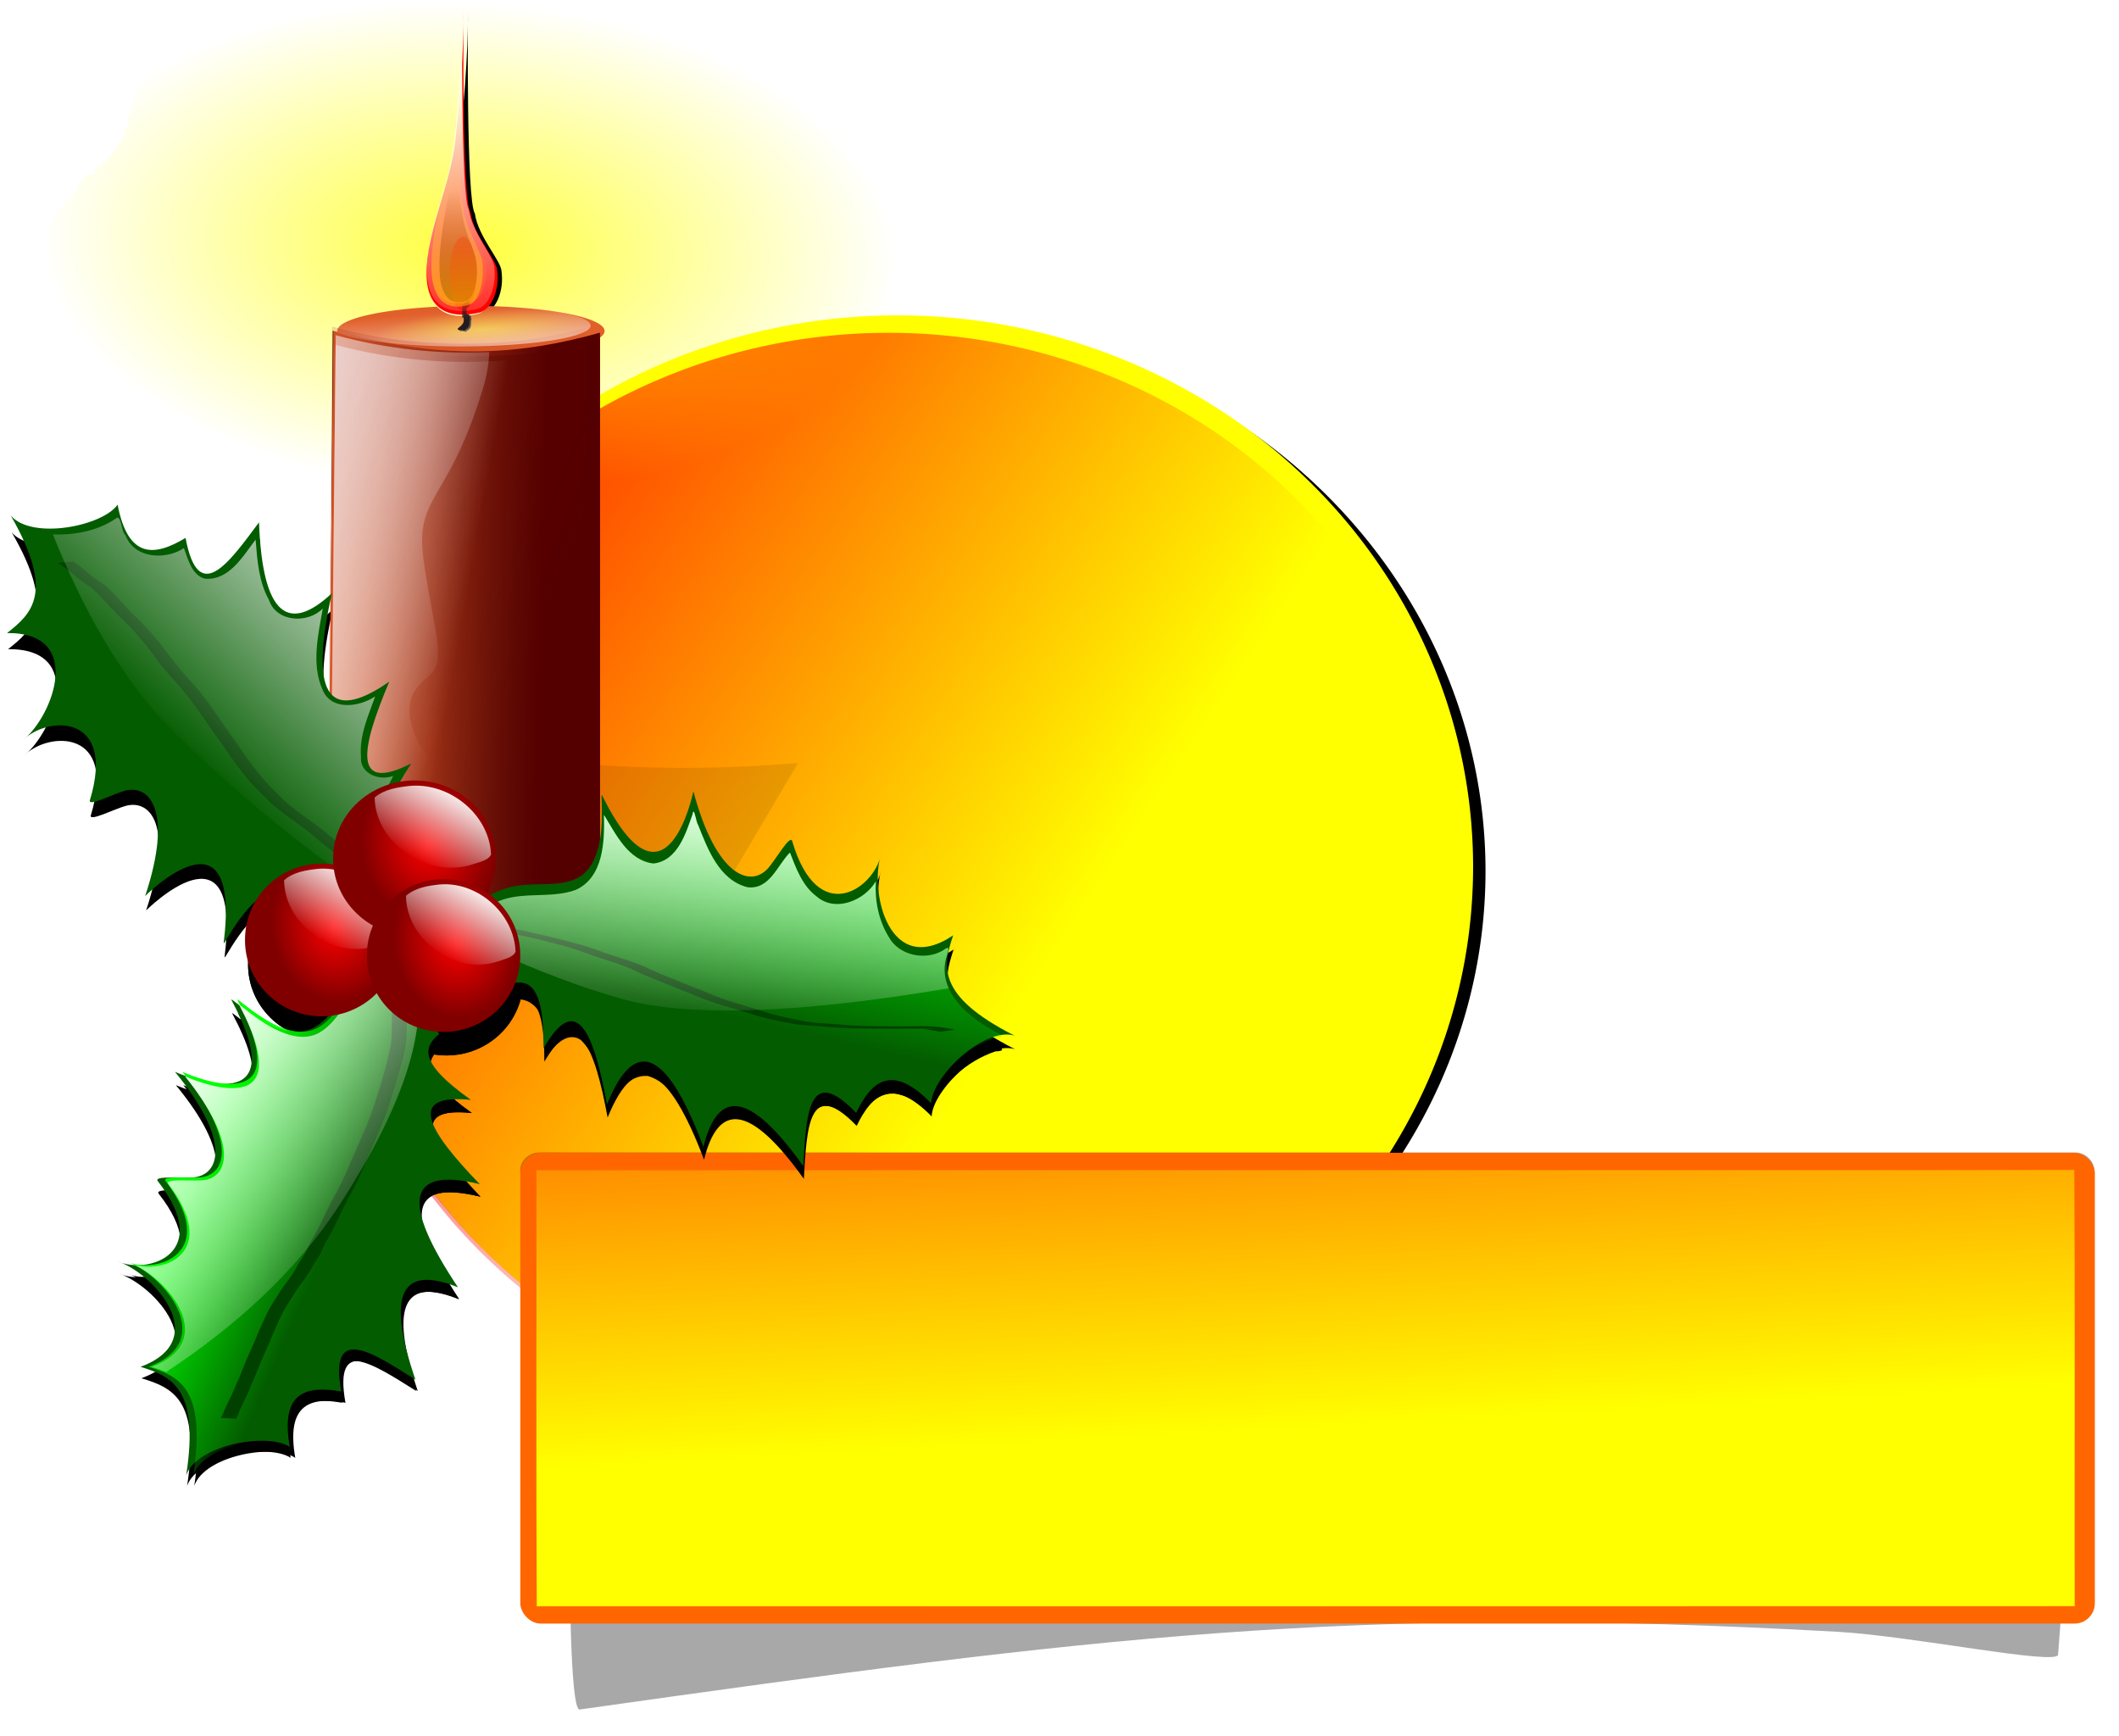 <?xml version="1.0" encoding="UTF-8" standalone="no"?>
<!-- Created with Inkscape (http://www.inkscape.org/) -->

<svg
   xmlns:dc="http://purl.org/dc/elements/1.1/"
   xmlns:cc="http://creativecommons.org/ns#"
   xmlns:rdf="http://www.w3.org/1999/02/22-rdf-syntax-ns#"
   xmlns:svg="http://www.w3.org/2000/svg"
   xmlns="http://www.w3.org/2000/svg"
   xmlns:xlink="http://www.w3.org/1999/xlink"
   version="1.1"
   width="2086.626"
   height="1709.402"
   id="svg14713">
  <defs
     id="defs14715">
    <radialGradient
       cx="200.071"
       cy="91.431"
       r="174.384"
       fx="200.071"
       fy="91.431"
       id="radialGradient17651"
       xlink:href="#linearGradient17645"
       gradientUnits="userSpaceOnUse"
       gradientTransform="matrix(0.961,0.053,-0.03,0.548,110.258,-1.365)" />
    <linearGradient
       id="linearGradient17645">
      <stop
         id="stop17647"
         style="stop-color:#ffff00;stop-opacity:1"
         offset="0" />
      <stop
         id="stop17649"
         style="stop-color:#ffff00;stop-opacity:0"
         offset="1" />
    </linearGradient>
    <filter
       color-interpolation-filters="sRGB"
       id="filter16853">
      <feGaussianBlur
         stdDeviation="1.13"
         id="feGaussianBlur16855" />
    </filter>
    <filter
       x="-0.222"
       y="-0.157"
       width="1.444"
       height="1.314"
       color-interpolation-filters="sRGB"
       id="filter16887">
      <feGaussianBlur
         stdDeviation="41.349"
         id="feGaussianBlur16889" />
    </filter>
    <filter
       color-interpolation-filters="sRGB"
       id="filter16119">
      <feGaussianBlur
         stdDeviation="0.927"
         id="feGaussianBlur16121" />
    </filter>
    <linearGradient
       x1="3506.808"
       y1="1774.937"
       x2="3767.553"
       y2="1777.147"
       id="linearGradient16711"
       xlink:href="#linearGradient16012"
       gradientUnits="userSpaceOnUse"
       gradientTransform="matrix(0.36,0,0,0.327,-978.348,-366.662)" />
    <linearGradient
       id="linearGradient16012">
      <stop
         id="stop16014"
         style="stop-color:#e15f29;stop-opacity:1"
         offset="0" />
      <stop
         id="stop16016"
         style="stop-color:#e15f29;stop-opacity:0"
         offset="1" />
    </linearGradient>
    <linearGradient
       x1="2828.516"
       y1="1531.268"
       x2="2825.391"
       y2="1471.893"
       id="linearGradient16648"
       xlink:href="#linearGradient16026"
       gradientUnits="userSpaceOnUse" />
    <linearGradient
       id="linearGradient16026">
      <stop
         id="stop16028"
         style="stop-color:#9ab7ca;stop-opacity:1"
         offset="0" />
      <stop
         id="stop16030"
         style="stop-color:#9ab7ca;stop-opacity:0"
         offset="1" />
    </linearGradient>
    <linearGradient
       x1="2828.516"
       y1="1506.268"
       x2="2826.172"
       y2="1488.3"
       id="linearGradient16650"
       xlink:href="#linearGradient16026"
       gradientUnits="userSpaceOnUse" />
    <linearGradient
       id="linearGradient14476">
      <stop
         id="stop14478"
         style="stop-color:#9ab7ca;stop-opacity:1"
         offset="0" />
      <stop
         id="stop14480"
         style="stop-color:#9ab7ca;stop-opacity:0"
         offset="1" />
    </linearGradient>
    <linearGradient
       x1="2830.859"
       y1="1248.847"
       x2="2819.531"
       y2="1476.581"
       id="linearGradient16652"
       xlink:href="#linearGradient16052"
       gradientUnits="userSpaceOnUse"
       gradientTransform="matrix(0.659,0,0,1,961.629,0)" />
    <linearGradient
       id="linearGradient16052">
      <stop
         id="stop16054"
         style="stop-color:#ffff00;stop-opacity:1"
         offset="0" />
      <stop
         id="stop16056"
         style="stop-color:#ffff00;stop-opacity:0"
         offset="1" />
    </linearGradient>
    <radialGradient
       cx="2823.828"
       cy="1478.169"
       r="11.719"
       fx="2823.828"
       fy="1478.169"
       id="radialGradient16654"
       xlink:href="#linearGradient16070"
       gradientUnits="userSpaceOnUse"
       gradientTransform="matrix(1.033,-1.3403347e-6,1.4916606e-6,1.15,-94.127,-221.747)" />
    <linearGradient
       id="linearGradient16070">
      <stop
         id="stop16072"
         style="stop-color:#ff0000;stop-opacity:1"
         offset="0" />
      <stop
         id="stop16074"
         style="stop-color:#ff0000;stop-opacity:0"
         offset="1" />
    </linearGradient>
    <radialGradient
       cx="3566.839"
       cy="1484.592"
       r="144.736"
       fx="3566.839"
       fy="1484.592"
       id="radialGradient16656"
       xlink:href="#linearGradient16133"
       gradientUnits="userSpaceOnUse"
       gradientTransform="matrix(0.82,-0.097,0.014,0.274,618.687,1394.602)" />
    <linearGradient
       id="linearGradient16133">
      <stop
         id="stop16135"
         style="stop-color:#ffff00;stop-opacity:0.509"
         offset="0" />
      <stop
         id="stop16137"
         style="stop-color:#ffff00;stop-opacity:0"
         offset="1" />
    </linearGradient>
    <linearGradient
       x1="3553.516"
       y1="1476.19"
       x2="3551.562"
       y2="1446.893"
       id="linearGradient16700"
       xlink:href="#linearGradient16143"
       gradientUnits="userSpaceOnUse"
       gradientTransform="matrix(0.361,0,0,0.37,-981.505,-458.291)" />
    <linearGradient
       id="linearGradient16143">
      <stop
         id="stop16145"
         style="stop-color:#241c1c;stop-opacity:1"
         offset="0" />
      <stop
         id="stop16147"
         style="stop-color:#241c1c;stop-opacity:0"
         offset="1" />
    </linearGradient>
    <linearGradient
       x1="3579.786"
       y1="1541.578"
       x2="3559.375"
       y2="1411.158"
       id="linearGradient16660"
       xlink:href="#linearGradient16157"
       gradientUnits="userSpaceOnUse" />
    <linearGradient
       id="linearGradient16157">
      <stop
         id="stop16159"
         style="stop-color:#ffffff;stop-opacity:1"
         offset="0" />
      <stop
         id="stop16161"
         style="stop-color:#ffffff;stop-opacity:0"
         offset="1" />
    </linearGradient>
    <linearGradient
       x1="3632.761"
       y1="1772.727"
       x2="3398.532"
       y2="1768.308"
       id="linearGradient16696"
       xlink:href="#linearGradient16167"
       gradientUnits="userSpaceOnUse"
       gradientTransform="matrix(0.352,0,0,0.37,-949.444,-458.291)" />
    <linearGradient
       id="linearGradient16167">
      <stop
         id="stop16169"
         style="stop-color:#550000;stop-opacity:1"
         offset="0" />
      <stop
         id="stop16171"
         style="stop-color:#550000;stop-opacity:0"
         offset="1" />
    </linearGradient>
    <linearGradient
       x1="3312.353"
       y1="1704.226"
       x2="3559.841"
       y2="1748.42"
       id="linearGradient16693"
       xlink:href="#linearGradient16187"
       gradientUnits="userSpaceOnUse"
       gradientTransform="translate(-3287.391,-1693.957)" />
    <linearGradient
       id="linearGradient16187">
      <stop
         id="stop16189"
         style="stop-color:#ffffff;stop-opacity:1"
         offset="0" />
      <stop
         id="stop16191"
         style="stop-color:#ffffff;stop-opacity:0"
         offset="1" />
    </linearGradient>
    <filter
       color-interpolation-filters="sRGB"
       id="filter16207">
      <feGaussianBlur
         stdDeviation="9.065"
         id="feGaussianBlur16209" />
    </filter>
    <linearGradient
       x1="3270.369"
       y1="1584.902"
       x2="3604.035"
       y2="1702.016"
       id="linearGradient16690"
       xlink:href="#linearGradient16187"
       gradientUnits="userSpaceOnUse"
       gradientTransform="matrix(0.37,0,0,0.376,-1018.091,-470.941)" />
    <linearGradient
       id="linearGradient14513">
      <stop
         id="stop14515"
         style="stop-color:#ffffff;stop-opacity:1"
         offset="0" />
      <stop
         id="stop14517"
         style="stop-color:#ffffff;stop-opacity:0"
         offset="1" />
    </linearGradient>
    <linearGradient
       x1="3346.875"
       y1="1558.612"
       x2="3687.5"
       y2="1705.487"
       id="linearGradient16668"
       xlink:href="#linearGradient16258"
       gradientUnits="userSpaceOnUse" />
    <linearGradient
       id="linearGradient16258">
      <stop
         id="stop16260"
         style="stop-color:#800000;stop-opacity:1"
         offset="0" />
      <stop
         id="stop16262"
         style="stop-color:#800000;stop-opacity:0"
         offset="1" />
    </linearGradient>
    <filter
       color-interpolation-filters="sRGB"
       id="filter14523">
      <feGaussianBlur
         stdDeviation="9.065"
         id="feGaussianBlur14525" />
    </filter>
    <filter
       color-interpolation-filters="sRGB"
       id="filter16119-4">
      <feGaussianBlur
         stdDeviation="0.927"
         id="feGaussianBlur16121-6" />
    </filter>
    <linearGradient
       x1="3960.938"
       y1="1238.3"
       x2="3976.562"
       y2="1519.55"
       id="linearGradient16670"
       xlink:href="#linearGradient16315-4"
       gradientUnits="userSpaceOnUse"
       gradientTransform="translate(-233.446,-76.156)" />
    <linearGradient
       id="linearGradient16315-4">
      <stop
         id="stop16317-6"
         style="stop-color:#fdffde;stop-opacity:1"
         offset="0" />
      <stop
         id="stop16319-7"
         style="stop-color:#fdffde;stop-opacity:0"
         offset="1" />
    </linearGradient>
    <linearGradient
       x1="3553.516"
       y1="1476.19"
       x2="3551.562"
       y2="1446.893"
       id="linearGradient16672"
       xlink:href="#linearGradient16143-8"
       gradientUnits="userSpaceOnUse"
       gradientTransform="matrix(0.973,0,0,1,290.324,-73.031)" />
    <linearGradient
       id="linearGradient16143-8">
      <stop
         id="stop16145-3"
         style="stop-color:#241c1c;stop-opacity:1"
         offset="0" />
      <stop
         id="stop16147-0"
         style="stop-color:#241c1c;stop-opacity:0"
         offset="1" />
    </linearGradient>
    <linearGradient
       x1="3979.688"
       y1="1527.362"
       x2="3978.125"
       y2="1346.112"
       id="linearGradient16674"
       xlink:href="#linearGradient16323-8"
       gradientUnits="userSpaceOnUse" />
    <linearGradient
       id="linearGradient16323-8">
      <stop
         id="stop16325-5"
         style="stop-color:#800000;stop-opacity:1"
         offset="0" />
      <stop
         id="stop16327-5"
         style="stop-color:#800000;stop-opacity:0"
         offset="1" />
    </linearGradient>
    <filter
       x="-0.179"
       y="-0.036"
       width="1.358"
       height="1.072"
       color-interpolation-filters="sRGB"
       id="filter16347-5">
      <feGaussianBlur
         stdDeviation="3.28"
         id="feGaussianBlur16349-1" />
    </filter>
    <linearGradient
       x1="3985.938"
       y1="1564.081"
       x2="3980.469"
       y2="1400.018"
       id="linearGradient16676"
       xlink:href="#linearGradient16361-3"
       gradientUnits="userSpaceOnUse"
       gradientTransform="translate(-233.446,-76.156)" />
    <linearGradient
       id="linearGradient16361-3">
      <stop
         id="stop16363-5"
         style="stop-color:#ffff00;stop-opacity:1"
         offset="0" />
      <stop
         id="stop16365-4"
         style="stop-color:#ffff00;stop-opacity:0"
         offset="1" />
    </linearGradient>
    <linearGradient
       x1="3978.125"
       y1="1717.987"
       x2="3971.875"
       y2="1300.8"
       id="linearGradient16678"
       xlink:href="#linearGradient16371-3"
       gradientUnits="userSpaceOnUse"
       gradientTransform="matrix(0.759,0,0,0.985,719.183,-59.272)" />
    <linearGradient
       id="linearGradient16371-3">
      <stop
         id="stop16373-8"
         style="stop-color:#ffff00;stop-opacity:1"
         offset="0" />
      <stop
         id="stop16375-5"
         style="stop-color:#ffff00;stop-opacity:0"
         offset="1" />
    </linearGradient>
    <filter
       color-interpolation-filters="sRGB"
       id="filter16383-3">
      <feGaussianBlur
         stdDeviation="1.844"
         id="feGaussianBlur16385-9" />
    </filter>
    <linearGradient
       x1="1152.079"
       y1="5958.673"
       x2="1183.899"
       y2="5972.815"
       id="linearGradient7115"
       xlink:href="#linearGradient6807-8"
       gradientUnits="userSpaceOnUse"
       gradientTransform="matrix(0.976,0,0,1,29.634,0)" />
    <linearGradient
       id="linearGradient6807-8">
      <stop
         id="stop6809-2"
         style="stop-color:#00ff00;stop-opacity:1"
         offset="0" />
      <stop
         id="stop6811-4"
         style="stop-color:#00ff00;stop-opacity:0"
         offset="1" />
    </linearGradient>
    <linearGradient
       x1="1275.318"
       y1="5881.396"
       x2="1263.196"
       y2="5931.904"
       id="linearGradient7117"
       xlink:href="#linearGradient6807-8"
       gradientUnits="userSpaceOnUse"
       gradientTransform="matrix(1,0,0,0.969,0,183.517)" />
    <linearGradient
       id="linearGradient14558">
      <stop
         id="stop14560"
         style="stop-color:#00ff00;stop-opacity:1"
         offset="0" />
      <stop
         id="stop14562"
         style="stop-color:#00ff00;stop-opacity:0"
         offset="1" />
    </linearGradient>
    <filter
       color-interpolation-filters="sRGB"
       id="filter6855-5">
      <feGaussianBlur
         stdDeviation="1.142"
         id="feGaussianBlur6857-5" />
    </filter>
    <filter
       color-interpolation-filters="sRGB"
       id="filter6865-1">
      <feGaussianBlur
         stdDeviation="0.646"
         id="feGaussianBlur6867-7" />
    </filter>
    <filter
       color-interpolation-filters="sRGB"
       id="filter6873-1">
      <feGaussianBlur
         stdDeviation="0.703"
         id="feGaussianBlur6875-1" />
    </filter>
    <linearGradient
       x1="1183.899"
       y1="5808.665"
       x2="1136.422"
       y2="5864.729"
       id="linearGradient7119"
       xlink:href="#linearGradient6959-5"
       gradientUnits="userSpaceOnUse"
       gradientTransform="matrix(0.97,0,0,0.946,32.953,315.934)" />
    <linearGradient
       id="linearGradient6959-5">
      <stop
         id="stop6961-2"
         style="stop-color:#ffffff;stop-opacity:1"
         offset="0" />
      <stop
         id="stop6963-7"
         style="stop-color:#ffffff;stop-opacity:0"
         offset="1" />
    </linearGradient>
    <filter
       color-interpolation-filters="sRGB"
       id="filter6983-6">
      <feGaussianBlur
         stdDeviation="0.408"
         id="feGaussianBlur6985-1" />
    </filter>
    <linearGradient
       x1="1143.571"
       y1="5945.934"
       x2="1190.714"
       y2="5981.648"
       id="linearGradient7121"
       xlink:href="#linearGradient7001-4"
       gradientUnits="userSpaceOnUse"
       gradientTransform="matrix(0.989,0,0,0.985,12.989,89.475)" />
    <linearGradient
       id="linearGradient7001-4">
      <stop
         id="stop7003-2"
         style="stop-color:#ffffff;stop-opacity:1"
         offset="0" />
      <stop
         id="stop7005-3"
         style="stop-color:#ffffff;stop-opacity:0"
         offset="1" />
    </linearGradient>
    <linearGradient
       x1="1267.143"
       y1="5879.505"
       x2="1262.143"
       y2="5936.648"
       id="linearGradient7123"
       xlink:href="#linearGradient6988-2"
       gradientUnits="userSpaceOnUse" />
    <linearGradient
       id="linearGradient6988-2">
      <stop
         id="stop6990-2"
         style="stop-color:#ffffff;stop-opacity:1"
         offset="0" />
      <stop
         id="stop6992-1"
         style="stop-color:#ffffff;stop-opacity:0"
         offset="1" />
    </linearGradient>
    <radialGradient
       cx="1242.243"
       cy="5821.816"
       r="24.749"
       fx="1242.243"
       fy="5821.816"
       id="radialGradient7125"
       xlink:href="#linearGradient6889-6"
       gradientUnits="userSpaceOnUse"
       gradientTransform="matrix(0.816,-0.122,0.147,0.979,-627.867,275.24)" />
    <linearGradient
       id="linearGradient6889-6">
      <stop
         id="stop6891-8"
         style="stop-color:#ff0000;stop-opacity:1"
         offset="0" />
      <stop
         id="stop6893-5"
         style="stop-color:#ff0000;stop-opacity:0"
         offset="1" />
    </linearGradient>
    <linearGradient
       x1="1249.559"
       y1="5739.975"
       x2="1236.932"
       y2="5762.198"
       id="linearGradient7127"
       xlink:href="#linearGradient6908-7"
       gradientUnits="userSpaceOnUse"
       gradientTransform="translate(2.02,66.67)" />
    <linearGradient
       id="linearGradient6908-7">
      <stop
         id="stop6910-6"
         style="stop-color:#ffffff;stop-opacity:1"
         offset="0" />
      <stop
         id="stop6912-1"
         style="stop-color:#ffffff;stop-opacity:0"
         offset="1" />
    </linearGradient>
    <radialGradient
       cx="1242.243"
       cy="5821.816"
       r="24.749"
       fx="1242.243"
       fy="5821.816"
       id="radialGradient7129"
       xlink:href="#linearGradient6889-6"
       gradientUnits="userSpaceOnUse"
       gradientTransform="matrix(0.816,-0.122,0.147,0.979,-627.867,275.24)" />
    <linearGradient
       id="linearGradient14593">
      <stop
         id="stop14595"
         style="stop-color:#ff0000;stop-opacity:1"
         offset="0" />
      <stop
         id="stop14597"
         style="stop-color:#ff0000;stop-opacity:0"
         offset="1" />
    </linearGradient>
    <linearGradient
       x1="1249.559"
       y1="5739.975"
       x2="1236.932"
       y2="5762.198"
       id="linearGradient7131"
       xlink:href="#linearGradient6908-7"
       gradientUnits="userSpaceOnUse"
       gradientTransform="translate(2.02,66.67)" />
    <linearGradient
       id="linearGradient14600">
      <stop
         id="stop14602"
         style="stop-color:#ffffff;stop-opacity:1"
         offset="0" />
      <stop
         id="stop14604"
         style="stop-color:#ffffff;stop-opacity:0"
         offset="1" />
    </linearGradient>
    <radialGradient
       cx="1242.243"
       cy="5821.816"
       r="24.749"
       fx="1242.243"
       fy="5821.816"
       id="radialGradient7133"
       xlink:href="#linearGradient6889-6"
       gradientUnits="userSpaceOnUse"
       gradientTransform="matrix(0.816,-0.122,0.147,0.979,-627.867,275.24)" />
    <linearGradient
       id="linearGradient14607">
      <stop
         id="stop14609"
         style="stop-color:#ff0000;stop-opacity:1"
         offset="0" />
      <stop
         id="stop14611"
         style="stop-color:#ff0000;stop-opacity:0"
         offset="1" />
    </linearGradient>
    <linearGradient
       x1="1249.559"
       y1="5739.975"
       x2="1236.932"
       y2="5762.198"
       id="linearGradient7135"
       xlink:href="#linearGradient6908-7"
       gradientUnits="userSpaceOnUse"
       gradientTransform="translate(2.02,66.67)" />
    <linearGradient
       id="linearGradient14614">
      <stop
         id="stop14616"
         style="stop-color:#ffffff;stop-opacity:1"
         offset="0" />
      <stop
         id="stop14618"
         style="stop-color:#ffffff;stop-opacity:0"
         offset="1" />
    </linearGradient>
    <linearGradient
       x1="834.286"
       y1="-879.066"
       x2="817.143"
       y2="-1324.781"
       id="linearGradient12934"
       xlink:href="#linearGradient12928"
       gradientUnits="userSpaceOnUse"
       gradientTransform="matrix(1.002,0,0,1.437,657.526,2530.063)" />
    <linearGradient
       id="linearGradient12928">
      <stop
         id="stop12930"
         style="stop-color:#ffff00;stop-opacity:1"
         offset="0" />
      <stop
         id="stop12932"
         style="stop-color:#ffff00;stop-opacity:0"
         offset="1" />
    </linearGradient>
    <filter
       color-interpolation-filters="sRGB"
       id="filter12947">
      <feGaussianBlur
         stdDeviation="14.83"
         id="feGaussianBlur12949" />
    </filter>
    <linearGradient
       x1="-6.551"
       y1="-827.611"
       x2="927.042"
       y2="-205.798"
       id="linearGradient12862"
       xlink:href="#linearGradient12856"
       gradientUnits="userSpaceOnUse" />
    <linearGradient
       id="linearGradient12856">
      <stop
         id="stop12858"
         style="stop-color:#ff0000;stop-opacity:1"
         offset="0" />
      <stop
         id="stop12860"
         style="stop-color:#ff0000;stop-opacity:0"
         offset="1" />
    </linearGradient>
    <filter
       color-interpolation-filters="sRGB"
       id="filter15710">
      <feGaussianBlur
         stdDeviation="13.253"
         id="feGaussianBlur15712" />
    </filter>
    <linearGradient
       x1="-6.551"
       y1="-827.611"
       x2="927.042"
       y2="-205.798"
       id="linearGradient15800"
       xlink:href="#linearGradient12856"
       gradientUnits="userSpaceOnUse" />
    <linearGradient
       x1="834.286"
       y1="-879.066"
       x2="817.143"
       y2="-1324.781"
       id="linearGradient15802"
       xlink:href="#linearGradient12928"
       gradientUnits="userSpaceOnUse"
       gradientTransform="matrix(1.002,0,0,1.437,657.526,2530.063)" />
    <radialGradient
       cx="200.071"
       cy="91.431"
       r="174.384"
       fx="200.071"
       fy="91.431"
       id="radialGradient15804"
       xlink:href="#linearGradient17645"
       gradientUnits="userSpaceOnUse"
       gradientTransform="matrix(0.961,0.053,-0.03,0.548,110.258,-1.365)" />
    <linearGradient
       x1="3506.808"
       y1="1774.937"
       x2="3767.553"
       y2="1777.147"
       id="linearGradient15806"
       xlink:href="#linearGradient16012"
       gradientUnits="userSpaceOnUse"
       gradientTransform="matrix(0.36,0,0,0.327,-978.348,-366.662)" />
    <linearGradient
       x1="2828.516"
       y1="1531.268"
       x2="2825.391"
       y2="1471.893"
       id="linearGradient15808"
       xlink:href="#linearGradient16026"
       gradientUnits="userSpaceOnUse" />
    <linearGradient
       x1="2828.516"
       y1="1506.268"
       x2="2826.172"
       y2="1488.3"
       id="linearGradient15810"
       xlink:href="#linearGradient16026"
       gradientUnits="userSpaceOnUse" />
    <linearGradient
       x1="2830.859"
       y1="1248.847"
       x2="2819.531"
       y2="1476.581"
       id="linearGradient15812"
       xlink:href="#linearGradient16052"
       gradientUnits="userSpaceOnUse"
       gradientTransform="matrix(0.659,0,0,1,961.629,0)" />
    <radialGradient
       cx="2823.828"
       cy="1478.169"
       r="11.719"
       fx="2823.828"
       fy="1478.169"
       id="radialGradient15814"
       xlink:href="#linearGradient16070"
       gradientUnits="userSpaceOnUse"
       gradientTransform="matrix(1.033,-1.3403347e-6,1.4916606e-6,1.15,-94.127,-221.747)" />
    <radialGradient
       cx="3566.839"
       cy="1484.592"
       r="144.736"
       fx="3566.839"
       fy="1484.592"
       id="radialGradient15816"
       xlink:href="#linearGradient16133"
       gradientUnits="userSpaceOnUse"
       gradientTransform="matrix(0.82,-0.097,0.014,0.274,618.687,1394.602)" />
    <linearGradient
       x1="3553.516"
       y1="1476.19"
       x2="3551.562"
       y2="1446.893"
       id="linearGradient15818"
       xlink:href="#linearGradient16143"
       gradientUnits="userSpaceOnUse"
       gradientTransform="matrix(0.361,0,0,0.37,-981.505,-458.291)" />
    <linearGradient
       x1="3579.786"
       y1="1541.578"
       x2="3559.375"
       y2="1411.158"
       id="linearGradient15820"
       xlink:href="#linearGradient16157"
       gradientUnits="userSpaceOnUse" />
    <linearGradient
       x1="3632.761"
       y1="1772.727"
       x2="3398.532"
       y2="1768.308"
       id="linearGradient15822"
       xlink:href="#linearGradient16167"
       gradientUnits="userSpaceOnUse"
       gradientTransform="matrix(0.352,0,0,0.37,-949.444,-458.291)" />
    <linearGradient
       x1="3312.353"
       y1="1704.226"
       x2="3559.841"
       y2="1748.42"
       id="linearGradient15824"
       xlink:href="#linearGradient16187"
       gradientUnits="userSpaceOnUse"
       gradientTransform="translate(-3287.391,-1693.957)" />
    <linearGradient
       x1="3270.369"
       y1="1584.902"
       x2="3604.035"
       y2="1702.016"
       id="linearGradient15826"
       xlink:href="#linearGradient16187"
       gradientUnits="userSpaceOnUse"
       gradientTransform="matrix(0.37,0,0,0.376,-1018.091,-470.941)" />
    <linearGradient
       x1="3346.875"
       y1="1558.612"
       x2="3687.5"
       y2="1705.487"
       id="linearGradient15828"
       xlink:href="#linearGradient16258"
       gradientUnits="userSpaceOnUse" />
    <linearGradient
       x1="3960.938"
       y1="1238.3"
       x2="3976.562"
       y2="1519.55"
       id="linearGradient15830"
       xlink:href="#linearGradient16315-4"
       gradientUnits="userSpaceOnUse"
       gradientTransform="translate(-233.446,-76.156)" />
    <linearGradient
       x1="3553.516"
       y1="1476.19"
       x2="3551.562"
       y2="1446.893"
       id="linearGradient15832"
       xlink:href="#linearGradient16143-8"
       gradientUnits="userSpaceOnUse"
       gradientTransform="matrix(0.973,0,0,1,290.324,-73.031)" />
    <linearGradient
       x1="3979.688"
       y1="1527.362"
       x2="3978.125"
       y2="1346.112"
       id="linearGradient15834"
       xlink:href="#linearGradient16323-8"
       gradientUnits="userSpaceOnUse" />
    <linearGradient
       x1="3985.938"
       y1="1564.081"
       x2="3980.469"
       y2="1400.018"
       id="linearGradient15836"
       xlink:href="#linearGradient16361-3"
       gradientUnits="userSpaceOnUse"
       gradientTransform="translate(-233.446,-76.156)" />
    <linearGradient
       x1="3978.125"
       y1="1717.987"
       x2="3971.875"
       y2="1300.8"
       id="linearGradient15838"
       xlink:href="#linearGradient16371-3"
       gradientUnits="userSpaceOnUse"
       gradientTransform="matrix(0.759,0,0,0.985,719.183,-59.272)" />
    <linearGradient
       x1="1152.079"
       y1="5958.673"
       x2="1183.899"
       y2="5972.815"
       id="linearGradient15840"
       xlink:href="#linearGradient6807-8"
       gradientUnits="userSpaceOnUse"
       gradientTransform="matrix(0.976,0,0,1,29.634,0)" />
    <linearGradient
       x1="1275.318"
       y1="5881.396"
       x2="1263.196"
       y2="5931.904"
       id="linearGradient15842"
       xlink:href="#linearGradient6807-8"
       gradientUnits="userSpaceOnUse"
       gradientTransform="matrix(1,0,0,0.969,0,183.517)" />
    <linearGradient
       x1="1183.899"
       y1="5808.665"
       x2="1136.422"
       y2="5864.729"
       id="linearGradient15844"
       xlink:href="#linearGradient6959-5"
       gradientUnits="userSpaceOnUse"
       gradientTransform="matrix(0.97,0,0,0.946,32.953,315.934)" />
    <linearGradient
       x1="1143.571"
       y1="5945.934"
       x2="1190.714"
       y2="5981.648"
       id="linearGradient15846"
       xlink:href="#linearGradient7001-4"
       gradientUnits="userSpaceOnUse"
       gradientTransform="matrix(0.989,0,0,0.985,12.989,89.475)" />
    <linearGradient
       x1="1267.143"
       y1="5879.505"
       x2="1262.143"
       y2="5936.648"
       id="linearGradient15848"
       xlink:href="#linearGradient6988-2"
       gradientUnits="userSpaceOnUse" />
    <radialGradient
       cx="1242.243"
       cy="5821.816"
       r="24.749"
       fx="1242.243"
       fy="5821.816"
       id="radialGradient15850"
       xlink:href="#linearGradient6889-6"
       gradientUnits="userSpaceOnUse"
       gradientTransform="matrix(0.816,-0.122,0.147,0.979,-627.867,275.24)" />
    <linearGradient
       x1="1249.559"
       y1="5739.975"
       x2="1236.932"
       y2="5762.198"
       id="linearGradient15852"
       xlink:href="#linearGradient6908-7"
       gradientUnits="userSpaceOnUse"
       gradientTransform="translate(2.02,66.67)" />
    <radialGradient
       cx="1242.243"
       cy="5821.816"
       r="24.749"
       fx="1242.243"
       fy="5821.816"
       id="radialGradient15854"
       xlink:href="#linearGradient6889-6"
       gradientUnits="userSpaceOnUse"
       gradientTransform="matrix(0.816,-0.122,0.147,0.979,-627.867,275.24)" />
    <linearGradient
       x1="1249.559"
       y1="5739.975"
       x2="1236.932"
       y2="5762.198"
       id="linearGradient15856"
       xlink:href="#linearGradient6908-7"
       gradientUnits="userSpaceOnUse"
       gradientTransform="translate(2.02,66.67)" />
    <radialGradient
       cx="1242.243"
       cy="5821.816"
       r="24.749"
       fx="1242.243"
       fy="5821.816"
       id="radialGradient15858"
       xlink:href="#linearGradient6889-6"
       gradientUnits="userSpaceOnUse"
       gradientTransform="matrix(0.816,-0.122,0.147,0.979,-627.867,275.24)" />
    <linearGradient
       x1="1249.559"
       y1="5739.975"
       x2="1236.932"
       y2="5762.198"
       id="linearGradient15860"
       xlink:href="#linearGradient6908-7"
       gradientUnits="userSpaceOnUse"
       gradientTransform="translate(2.02,66.67)" />
  </defs>
  <g
     transform="matrix(0.63,0,0,0.63,705.466,587.152)"
     id="layer1">
    <g
       id="g15714">
      <path
         d="m 1333.401,-186.085 a 676.802,648.518 0 1 1 -1353.604,0 676.802,648.518 0 1 1 1353.604,0 z"
         transform="matrix(1.343,0,0,1.319,-588.607,674.91)"
         id="path15192"
         style="fill:#000000;fill-opacity:1;stroke:none;filter:url(#filter15710)" />
      <path
         d="m 1333.401,-186.085 a 676.802,648.518 0 1 1 -1353.604,0 676.802,648.518 0 1 1 1353.604,0 z"
         transform="matrix(1.329,0,0,1.329,-589.341,670.067)"
         id="path12852"
         style="fill:#ffff00;fill-opacity:1;stroke:none" />
      <path
         d="m 1333.401,-186.085 a 676.802,648.518 0 1 1 -1353.604,0 676.802,648.518 0 1 1 1353.604,0 z"
         transform="matrix(1.308,0,0,1.308,-589.767,679.828)"
         id="path12854"
         style="fill:url(#linearGradient15800);fill-opacity:1;stroke:none" />
      <path
         d="m -186.689,968.27 2174.726,0 c 14.915,0 28.122,12.056 26.922,26.923 l -51.429,637.583 c -1.199,14.867 -206.294,-24.669 -312.637,-30.22 -689.701,-36.001 -1045.121,5.845 -1780.441,102.857 -14.787,1.951 -13.446,-200.72 -15.494,-215.494 l -68.571,-494.726 c -2.048,-14.774 12.007,-26.923 26.923,-26.923 z"
         transform="matrix(1.104,0,0,1.181,-70.642,-274.227)"
         id="rect12936"
         style="opacity:0.584;fill:#000000;fill-opacity:1;stroke:none;filter:url(#filter12947)" />
      <rect
         width="2461.115"
         height="735.869"
         ry="31.807"
         x="-306.544"
         y="869.728"
         id="rect12900"
         style="fill:#ff6600;fill-opacity:1;stroke:none" />
      <path
         d="m 2121.949,896.508 c -325.577,0.723 -651.154,0.092 -976.73,0.314 -475.524,0.047 -951.049,-0.145 -1426.573,0.225 -0.19,11.85 0.461,23.994 0.076,36.026 0.288,215.156 -0.656,430.804 0.519,645.651 15.475,-0.631 31.114,0.018 46.678,-0.18 785.73,-0.048 1571.459,0.135 2357.189,-0.18 -0.182,-33.068 -0.108,-66.947 -0.157,-100.309 -0.1,-193.816 0.61,-388.016 -0.469,-581.593 -0.178,0.014 -0.358,-0.028 -0.532,0.045 z"
         id="rect12902"
         style="fill:url(#linearGradient15802);fill-opacity:1;stroke:none" />
      <g
         transform="matrix(3.999,0,0,3.999,-1586.69,-782.628)"
         id="layer1-89">
        <g
           id="g18161">
          <path
             d="m 190.12,-24.481 c 4.698,0 6.384,0.68 10.326,-1.291 0.544,-0.272 0.7,-1.143 1.291,-1.291 1.252,-0.313 2.582,0 3.872,0 0.43,0 0.906,0.192 1.291,0 0.544,-0.272 0.714,-1.098 1.291,-1.291 0.816,-0.272 1.747,0.209 2.582,0 1.932,-0.483 5.066,-3.178 6.454,-3.872 0.385,-0.192 0.861,0 1.291,0 1.342,0 6.729,0.254 7.745,0 5.4,2.337 1.493,-2.037 2.582,-2.582 0.304,-0.152 4.315,0 5.163,0 3.872,0 7.745,0 11.617,0 1.291,0 2.582,0 3.872,0 0.43,0 0.987,0.304 1.291,0 0.68,-0.68 0.61,-1.901 1.291,-2.582 0.304,-0.304 0.861,0 1.291,0 0.43,0 0.861,0 1.291,0 6.024,0 12.047,0 18.071,0 12.478,0 24.955,0 37.433,0 23.664,0 47.329,0 70.993,0 6.024,0 12.047,0 18.071,0 0.831,0 8.162,-0.218 9.035,0 0.933,0.233 1.648,1.057 2.582,1.291 1.139,0.285 4.057,-0.369 5.163,0 0.913,0.304 1.638,1.102 2.582,1.291 1.266,0.253 2.582,0 3.872,0 0.43,0 0.987,-0.304 1.291,0 0.68,0.68 0.49,2.048 1.291,2.582 0.716,0.477 1.721,0 2.582,0 1.499,0 5.284,-0.293 6.454,0 0.933,0.233 1.781,0.757 2.582,1.291 0.547,0.365 3.605,3.338 3.872,3.872 0.192,0.385 -0.192,0.906 0,1.291 0.591,1.181 2.929,2.267 3.872,2.582 0.408,0.136 0.987,-0.304 1.291,0 0.182,0.182 0.132,3.608 0,3.872 -0.891,1.781 -6.396,2.697 -5.163,5.163 0.637,1.273 5.18,3.448 6.454,3.872 0.408,0.136 0.883,-0.136 1.291,0 0.913,0.304 1.781,0.757 2.582,1.291 0.506,0.338 0.714,1.098 1.291,1.291 0.816,0.272 1.812,-0.385 2.582,0 1.088,0.544 1.493,2.037 2.582,2.582 0.77,0.385 1.747,-0.209 2.582,0 6.233,1.558 -0.064,0.613 3.872,2.582 0.385,0.192 0.987,-0.304 1.291,0 0.304,0.304 -0.304,0.987 0,1.291 0.68,0.68 1.901,0.61 2.582,1.291 0.304,0.304 0,0.861 0,1.291 0,0.43 0,0.861 0,1.291 0,2.582 0,5.163 0,7.745 0,0.581 0.196,3.48 0,3.872 -0.272,0.544 -0.861,0.861 -1.291,1.291 -0.43,0.43 -0.747,1.019 -1.291,1.291 -0.385,0.192 -0.987,-0.304 -1.291,0 -0.608,0.608 0.385,1.812 0,2.582 -3.048,6.095 0.679,-7.878 -2.582,5.163 -0.104,0.417 0,0.861 0,1.291 0,0.861 0,1.721 0,2.582 0,1.721 0,3.442 0,5.163 0,0.72 -0.197,5.863 0,6.454 0.192,0.577 0.861,0.861 1.291,1.291 0.43,0.43 0.861,0.861 1.291,1.291 2.151,2.151 4.303,4.303 6.454,6.454 1.291,1.291 3.056,2.24 3.872,3.872 0.385,0.77 -0.443,1.844 0,2.582 0.939,1.565 2.777,2.412 3.872,3.872 0.258,0.344 -0.304,0.987 0,1.291 0.68,0.68 1.901,0.61 2.582,1.291 0.304,0.304 -0.192,0.906 0,1.291 0.544,1.088 2.037,1.493 2.582,2.582 0.192,0.385 -0.192,0.906 0,1.291 0.272,0.544 1.098,0.714 1.291,1.291 0.279,0.838 0,7.863 0,9.035 0,1.449 0.308,8.113 0,9.035 -0.304,0.913 -0.933,1.688 -1.291,2.582 -0.505,1.263 -0.536,2.74 -1.291,3.872 -0.239,0.358 -0.987,-0.304 -1.291,0 -0.68,0.68 -0.757,1.781 -1.291,2.582 -3.444,5.166 0.862,-2.584 -2.582,2.582 -0.534,0.801 -0.757,1.781 -1.291,2.582 -0.338,0.506 -0.861,0.861 -1.291,1.291 -0.43,0.43 -0.747,1.019 -1.291,1.291 -0.385,0.192 -0.906,-0.192 -1.291,0 -0.544,0.272 -0.861,0.861 -1.291,1.291 -0.43,0.43 -0.861,0.861 -1.291,1.291 -1.815,1.815 -2.244,2.413 -5.163,3.872 -0.385,0.192 -0.987,-0.304 -1.291,0 -0.304,0.304 0.304,0.987 0,1.291 -0.304,0.304 -0.987,-0.304 -1.291,0 -0.304,0.304 0.304,0.987 0,1.291 -2.671,2.671 0.104,-4.081 -2.582,1.291 -0.192,0.385 0.304,0.987 0,1.291 -0.304,0.304 -0.987,-0.304 -1.291,0 -0.304,0.304 0.304,0.987 0,1.291 -0.304,0.304 -0.987,-0.304 -1.291,0 -0.68,0.68 -0.61,1.901 -1.291,2.582 -0.68,0.68 -2.048,0.49 -2.582,1.291 -0.477,0.716 0.385,1.812 0,2.582 -1.291,2.582 -2.582,1.936 -3.872,3.872 -0.681,1.021 -3.492,6.605 -3.872,7.745 -0.136,0.408 0.136,0.883 0,1.291 -0.304,0.913 -0.987,1.669 -1.291,2.582 -0.272,0.816 0,1.721 0,2.582 0,2.151 0,4.303 0,6.454 0,0.848 0.243,3.144 0,3.872 -0.304,0.913 -0.757,1.781 -1.291,2.582 -0.338,0.506 -1.098,0.714 -1.291,1.291 -0.272,0.816 0.477,1.866 0,2.582 -0.534,0.801 -1.901,0.61 -2.582,1.291 -7.944,11.916 0.391,1.741 -3.872,3.872 -5.372,2.686 1.38,-0.089 -1.291,2.582 -0.68,0.68 -1.901,0.61 -2.582,1.291 -0.68,0.68 -0.61,1.901 -1.291,2.582 -0.68,0.68 -1.721,0.861 -2.582,1.291 -0.861,0.43 -1.781,0.757 -2.582,1.291 -0.506,0.338 -0.747,1.019 -1.291,1.291 -1.217,0.608 -2.655,0.682 -3.872,1.291 -13.298,6.649 6.529,-2.11 -7.745,6.454 -0.738,0.443 -1.812,-0.385 -2.582,0 -1.088,0.544 -1.569,1.907 -2.582,2.582 -0.358,0.239 -0.987,-0.304 -1.291,0 -0.68,0.68 -0.61,1.901 -1.291,2.582 -0.304,0.304 -0.987,-0.304 -1.291,0 -0.68,0.68 -0.757,1.781 -1.291,2.582 -0.338,0.506 -1.019,0.747 -1.291,1.291 -0.256,0.512 0.264,3.608 0,3.872 -0.68,0.68 -2.048,0.49 -2.582,1.291 -0.477,0.716 0,1.721 0,2.582 0,1.291 0.355,2.631 0,3.872 2.584,4.689 -2.941,4.125 -3.872,6.454 -0.659,1.647 -0.497,3.576 -1.291,5.163 -0.192,0.385 -1.052,-0.358 -1.291,0 -0.755,1.132 -0.682,2.655 -1.291,3.872 -0.272,0.544 -0.953,0.784 -1.291,1.291 -0.534,0.801 -0.61,1.901 -1.291,2.582 -0.304,0.304 -0.987,-0.304 -1.291,0 -0.68,0.68 -0.61,1.901 -1.291,2.582 -0.304,0.304 -0.987,-0.304 -1.291,0 -0.304,0.304 0.304,0.987 0,1.291 -0.68,0.68 -1.812,0.714 -2.582,1.291 -0.974,0.73 -1.569,1.907 -2.582,2.582 -0.358,0.239 -0.906,-0.192 -1.291,0 -0.544,0.272 -0.747,1.019 -1.291,1.291 -0.77,0.385 -1.747,-0.209 -2.582,0 -3.494,-2.194 -3.338,1.973 -5.163,2.582 -0.816,0.272 -1.738,-0.169 -2.582,0 -13.427,2.685 5.682,-0.104 -7.745,2.582 -2.88,0.576 -6.19,-0.711 -9.035,0 -2.248,0.562 -4.226,1.945 -6.454,2.582 -0.827,0.236 -1.747,-0.209 -2.582,0 -0.933,0.233 -1.648,1.057 -2.582,1.291 -0.856,0.214 -6.65,0 -7.745,0 -5.593,0 -11.187,0 -16.78,0 -6.024,0 -12.047,0 -18.071,0 -1.721,0 -3.442,0 -5.163,0 -0.861,0 -1.738,0.169 -2.582,0 -2.592,0.296 -4.206,-2.02 -6.454,-2.582 -0.835,-0.209 -1.812,0.385 -2.582,0 -0.385,-0.192 0.385,-1.098 0,-1.291 -2.582,-1.291 -1.936,0.645 -3.872,0 -0.738,-0.246 -7.335,-3.463 -7.745,-3.872 -1.097,-1.097 -1.485,-2.775 -2.582,-3.872 -0.304,-0.304 -0.906,0.192 -1.291,0 -0.544,-0.272 -0.784,-0.953 -1.291,-1.291 -0.24,-0.16 -5.08,-2.499 -5.163,-2.582 -0.68,-0.68 -0.61,-1.901 -1.291,-2.582 -3.135,-3.135 -1.895,0.384 -3.872,-2.582 -0.534,-0.801 -0.61,-1.901 -1.291,-2.582 -0.304,-0.304 -0.987,0.304 -1.291,0 -0.304,-0.304 0.136,-0.883 0,-1.291 -0.304,-0.913 -0.61,-1.901 -1.291,-2.582 -0.304,-0.304 -0.987,0.304 -1.291,0 -0.68,-0.68 -0.714,-1.812 -1.291,-2.582 -1.349,-1.798 -3.535,-3.535 -5.163,-5.163 -1.405,-1.405 -3.72,-4.201 -5.163,-5.163 -0.358,-0.239 -0.906,0.192 -1.291,0 -1.388,-0.694 -2.485,-1.888 -3.872,-2.582 -0.703,-0.352 -7.293,0.301 -7.745,0 -1.013,-0.675 -1.569,-1.907 -2.582,-2.582 -0.345,-0.23 -6.235,0.088 -6.454,0 -1.13,-0.452 -1.493,-2.037 -2.582,-2.582 -0.845,-0.422 -5.383,0.268 -6.454,0 -6.233,-1.558 0.064,-0.613 -3.872,-2.582 -0.385,-0.192 -0.987,0.304 -1.291,0 -0.304,-0.304 0.304,-0.987 0,-1.291 -0.68,-0.68 -1.901,-0.61 -2.582,-1.291 -0.68,-0.68 -0.61,-1.901 -1.291,-2.582 -0.68,-0.68 -1.901,-0.61 -2.582,-1.291 -0.68,-0.68 -0.757,-1.781 -1.291,-2.582 -0.675,-1.013 -1.907,-1.569 -2.582,-2.582 -0.534,-0.801 -0.61,-1.901 -1.291,-2.582 -0.304,-0.304 -1.098,0.385 -1.291,0 -0.385,-0.77 0.272,-1.765 0,-2.582 -0.192,-0.577 -1.019,-0.747 -1.291,-1.291 -0.608,-1.217 -0.682,-2.655 -1.291,-3.872 -0.272,-0.544 -1.019,-0.747 -1.291,-1.291 -0.287,-0.574 0.197,-4.573 0,-5.163 -0.192,-0.577 -0.861,-0.861 -1.291,-1.291 0,-1.291 0.313,-2.62 0,-3.872 -0.148,-0.59 -1.019,-0.747 -1.291,-1.291 -0.192,-0.385 0.136,-0.883 0,-1.291 -0.304,-0.913 -0.933,-1.688 -1.291,-2.582 -0.505,-1.263 -1.024,-2.538 -1.291,-3.872 -0.169,-0.844 0.385,-1.812 0,-2.582 -0.544,-1.088 -2.13,-1.452 -2.582,-2.582 -0.479,-1.198 0.408,-2.648 0,-3.872 -2.029,-6.088 -1.834,-2.105 -3.872,-5.163 -5.224,-7.836 3.716,4.042 -2.582,-6.454 -0.626,-1.044 -1.907,-1.569 -2.582,-2.582 -0.239,-0.358 0.16,-0.891 0,-1.291 -2.215,-5.538 -2.369,-4.378 -5.163,-9.035 -4.113,-6.856 2.382,3.273 -1.291,-7.745 -0.385,-1.155 -1.907,-1.569 -2.582,-2.582 -0.239,-0.358 0,-0.861 0,-1.291 -0.861,-1.291 -1.485,-2.775 -2.582,-3.872 -1.097,-1.097 -2.775,-1.485 -3.872,-2.582 -0.68,-0.68 -0.757,-1.781 -1.291,-2.582 -1.29,-1.935 -4.131,-3.099 -5.163,-5.163 -0.385,-0.77 0.272,-1.765 0,-2.582 -0.291,-0.874 -3.379,-2.886 -3.872,-3.872 -0.192,-0.385 0,-0.861 0,-1.291 0,-0.861 0.209,-1.747 0,-2.582 -0.233,-0.933 -1.057,-1.648 -1.291,-2.582 -0.254,-1.015 0,-6.402 0,-7.745 0,-2.582 0,-5.163 0,-7.745 0,-1.291 0,-2.582 0,-3.872 0,-0.861 -0.272,-1.765 0,-2.582 0.304,-0.913 0.987,-1.669 1.291,-2.582 0.136,-0.408 -0.192,-0.906 0,-1.291 0.272,-0.544 0.926,-0.804 1.291,-1.291 0.931,-1.241 1.485,-2.775 2.582,-3.872 0.304,-0.304 0.987,0.304 1.291,0 0.304,-0.304 -0.192,-0.906 0,-1.291 0.593,-1.186 4.837,-4.184 5.163,-5.163 0.272,-0.816 -0.385,-1.812 0,-2.582 0.192,-0.385 0.987,0.304 1.291,0 0.68,-0.68 0.61,-1.901 1.291,-2.582 0.608,-0.608 1.812,0.385 2.582,0 5.372,-2.686 -1.38,0.089 1.291,-2.582 0.68,-0.68 1.901,-0.61 2.582,-1.291 0.304,-0.304 -0.304,-0.987 0,-1.291 0.304,-0.304 0.906,0.192 1.291,0 0.544,-0.272 0.861,-0.861 1.291,-1.291 0.43,-0.43 0.953,-0.784 1.291,-1.291 0.534,-0.801 0.757,-1.781 1.291,-2.582 0.338,-0.506 1.019,-0.747 1.291,-1.291 0.192,-0.385 -0.304,-0.987 0,-1.291 0.304,-0.304 0.987,0.304 1.291,0 0.304,-0.304 -0.192,-0.906 0,-1.291 0.272,-0.544 1.019,-0.747 1.291,-1.291 0.385,-0.77 -0.385,-1.812 0,-2.582 0.272,-0.544 1.019,-0.747 1.291,-1.291 0.192,-0.385 0,-0.861 0,-1.291 0,-0.861 -0.272,-1.765 0,-2.582 0.192,-0.577 1.019,-0.747 1.291,-1.291 0.192,-0.385 -0.104,-0.873 0,-1.291 0.33,-1.32 0.961,-2.552 1.291,-3.872 0.209,-0.835 -0.385,-1.812 0,-2.582 0.272,-0.544 1.019,-0.747 1.291,-1.291 0.192,-0.385 -0.192,-0.906 0,-1.291 0.544,-1.088 2.037,-1.493 2.582,-2.582 0.192,-0.385 -0.304,-0.987 0,-1.291 0.304,-0.304 0.987,0.304 1.291,0 0.608,-0.608 -0.608,-1.973 0,-2.582 0.304,-0.304 0.906,0.192 1.291,0 3.483,-1.742 -0.045,-0.579 1.291,-2.582 0.675,-1.013 1.608,-1.851 2.582,-2.582 0.77,-0.577 1.781,-0.757 2.582,-1.291 2.557,0.129 0.61,-1.901 1.291,-2.582 1.948,-1.948 4.303,-3.442 6.454,-5.163 z"
             id="path17643"
             style="opacity:0.757;fill:url(#radialGradient15804);fill-opacity:1;stroke:none" />
          <g
             id="g17567">
            <g
               transform="matrix(1.71,0,0,1.7,-1771.22,-9717.49)"
               id="g16728"
               style="filter:url(#filter16853)">
              <g
                 transform="matrix(0.708,0,0,0.708,302.18,1789.988)"
                 id="g16752" />
              <g
                 transform="matrix(0.752,0,0,0.723,268.965,1683.953)"
                 id="g16760" />
              <g
                 transform="matrix(0.708,0,0,0.708,330.037,1793.56)"
                 id="g16768">
                <path
                   d="m 1236.333,5804.639 c -3.897,0.415 -7.99,1.022 -11.031,3.687 0.178,14.298 15.827,25.647 29.5,21.219 1.969,-0.745 4.954,-1.186 5.875,-3.156 -0.42,-12.204 -12.025,-22.666 -24.344,-21.75 z"
                   id="path16843"
                   style="fill:#000000;fill-opacity:1;stroke:none" />
                <path
                   d="m 1262.186,5827.606 c 0,13.529 -11.08,24.496 -24.749,24.496 -13.668,0 -24.749,-10.967 -24.749,-24.496 0,-13.529 11.08,-24.496 24.749,-24.496 13.668,0 24.749,10.967 24.749,24.496 z"
                   id="path16841"
                   style="fill:#000000;fill-opacity:1;stroke:none" />
                <path
                   d="m 1262.186,5827.606 c 0,13.529 -11.08,24.496 -24.749,24.496 -13.668,0 -24.749,-10.967 -24.749,-24.496 0,-13.529 11.08,-24.496 24.749,-24.496 13.668,0 24.749,10.967 24.749,24.496 z"
                   id="path16839"
                   style="fill:#000000;fill-opacity:1;stroke:none" />
                <path
                   d="m 1225.678,5769.38 c -4.135,0.423 -8.478,1.043 -11.705,3.763 0.189,14.592 16.795,26.175 31.303,21.655 2.089,-0.76 5.257,-1.211 6.234,-3.221 -0.445,-12.455 -12.76,-23.133 -25.831,-22.198 z"
                   id="path16837"
                   style="fill:#000000;fill-opacity:1;stroke:none" />
                <path
                   d="m 1253.111,5792.82 c 0,13.807 -11.758,25 -26.261,25 -14.504,0 -26.261,-11.193 -26.261,-25 0,-13.807 11.757,-25 26.261,-25 14.504,0 26.261,11.193 26.261,25 z"
                   id="path16835"
                   style="fill:#000000;fill-opacity:1;stroke:none" />
                <path
                   d="m 1253.111,5792.82 c 0,13.807 -11.758,25 -26.261,25 -14.504,0 -26.261,-11.193 -26.261,-25 0,-13.807 11.757,-25 26.261,-25 14.504,0 26.261,11.193 26.261,25 z"
                   id="path16833"
                   style="fill:#000000;fill-opacity:1;stroke:none" />
                <path
                   d="m 1197.009,5799.597 c -3.897,0.415 -7.99,1.022 -11.031,3.687 0.178,14.298 15.827,25.647 29.5,21.219 1.969,-0.745 4.954,-1.186 5.875,-3.156 -0.42,-12.204 -12.025,-22.666 -24.344,-21.75 z"
                   id="path16831"
                   style="fill:#000000;fill-opacity:1;stroke:none" />
                <path
                   d="m 1222.862,5822.565 c 0,13.529 -11.08,24.496 -24.749,24.496 -13.668,0 -24.749,-10.967 -24.749,-24.496 0,-13.529 11.08,-24.496 24.749,-24.496 13.668,0 24.749,10.967 24.749,24.496 z"
                   id="path16829"
                   style="fill:#000000;fill-opacity:1;stroke:none" />
                <path
                   d="m 1222.862,5822.565 c 0,13.529 -11.08,24.496 -24.749,24.496 -13.668,0 -24.749,-10.967 -24.749,-24.496 0,-13.529 11.08,-24.496 24.749,-24.496 13.668,0 24.749,10.967 24.749,24.496 z"
                   id="path16827"
                   style="fill:#000000;fill-opacity:1;stroke:none" />
                <path
                   d="m 1317.336,5777.823 c -0.099,0.039 -0.183,0.274 -0.265,0.838 -2.188,6.145 -4.815,15.002 -12.616,15.881 -8.226,-0.985 -12.135,-9.507 -15.969,-15.66 0.232,8.526 -0.158,20.006 -8.999,24.13 -8.771,3.305 -19.351,-0.196 -27.482,4.985 -4.922,2.433 -9.941,4.733 -14.822,7.234 0.648,0.328 1.293,0.647 1.941,0.971 4.566,0.034 9.094,1.138 11.91,4.941 0.334,0.395 0.66,0.781 0.971,1.191 14.888,6.8 29.312,12.265 42.569,15.969 25.885,7.232 69.797,2.478 105.165,-3.529 -1.309,-2.942 -1.798,-6.179 -0.882,-9.661 0.501,-2.071 1.907,-4.759 -1.147,-2.426 -5.942,3.327 -14.174,1.331 -17.292,-4.367 -3.325,-5.324 -4.594,-11.778 -4.235,-17.998 -3.618,6.133 -13.118,10.172 -19.189,4.764 -4.511,-3.322 -6.611,-9.222 -8.514,-14.072 -4.045,3.99 -6.55,12.122 -13.763,11.161 -9.1,-2.343 -12.792,-12.326 -15.881,-20.116 -0.497,-0.511 -1.072,-4.405 -1.5,-4.235 z"
                   id="path16825"
                   style="fill:#000000;fill-opacity:1;stroke:none" />
                <path
                   d="m 1225.439,5825.055 c -3.183,1.698 -6.576,3.555 -10.734,5.823 -8.636,4.71 -10.975,13.946 -17.803,18.078 -10.814,6.544 -27.071,-10.647 -26.007,-8.605 21.104,40.511 -17.629,22.815 -17.629,22.815 17.562,21.845 14.017,32.709 5.891,33.549 -3.536,0.366 -12.629,-0.621 -11.258,1.173 16.877,22.085 -1.486,29.362 -11.433,25.944 11.377,4.752 27.98,24.781 6.109,33.114 1.578,0.499 3.126,1.008 4.625,1.651 21.657,-14.265 41.778,-32.037 55.941,-53.886 21.572,-33.279 26.625,-54.732 25.309,-68.444 -0.014,-0.044 -0.035,-0.086 -0.044,-0.13 -0.117,-0.672 -0.191,-1.308 -0.218,-1.912 -0.014,-0.056 0.014,-0.117 0,-0.174 -0.546,-3.529 -1.535,-6.52 -2.749,-8.995 z"
                   id="path16823"
                   style="fill:#000000;fill-opacity:1;stroke:none" />
                <path
                   d="m 1131.807,5683.615 c -0.177,-0.016 -0.353,0.093 -0.589,0.283 -5.792,3.95 -13.32,5.403 -20.307,5.096 9.038,22.584 21.736,46.538 38.891,63.651 21.463,21.41 47.508,42.078 73.998,59.168 0.014,0 0.029,0 0.042,0 1.306,0.142 2.155,0.099 1.892,-0.425 -6.682,-5.724 -5.932,-15.527 -4.079,-23.403 0.209,-2.043 -3.24,-2.185 -3.7,-4.341 -3.518,-5.689 0.67,-12.305 2.775,-16.703 -4.556,1.694 -10.918,-0.765 -10.385,-6.323 -0.565,-6.8 2.38,-13.113 4.583,-19.345 -5.1,3.43 -14.252,4.775 -17.028,-2.265 -3.654,-8.138 -1.304,-18.002 0.126,-26.093 -4.81,4.946 -14.979,4.461 -17.364,-2.737 -3.29,-5.855 -3.792,-12.829 -4.33,-19.487 -4.142,5.42 -8.623,13.332 -16.439,12.598 -4.175,-1.23 -5.327,-6.179 -6.685,-9.861 -6.025,3.979 -16.111,3.36 -18.878,-4.199 -1.255,-0.908 -1.281,-5.508 -2.523,-5.615 z"
                   id="path16821"
                   style="fill:#000000;fill-opacity:1;stroke:none" />
                <path
                   d="m 1224.898,5835.122 c -0.054,2.442 -0.061,4.885 -0.055,7.327 -0.058,2.783 0.106,5.573 -0.075,8.352 -0.177,2.836 -0.901,5.58 -1.606,8.318 -1.064,3.742 -2.112,7.484 -3.348,11.174 -1.242,4.078 -2.766,8.038 -4.468,11.943 -1.424,3.267 -2.773,6.56 -4.227,9.813 -1.531,3.684 -3.344,7.237 -5.269,10.727 -1.649,3.09 -3.08,6.287 -4.617,9.433 -1.331,2.428 -2.727,4.831 -3.873,7.353 -0.643,1.623 -1.725,2.999 -2.631,4.471 -1.081,2.001 -2.274,3.915 -3.664,5.717 -1.605,1.974 -2.857,4.199 -4.238,6.331 -1.362,2 -2.454,4.161 -3.432,6.37 -0.959,2.149 -1.948,4.273 -2.802,6.467 -0.775,1.931 -1.686,3.799 -2.507,5.71 -0.81,2.1 -1.753,4.148 -2.541,6.258 -1.041,1.965 -1.676,4.119 -2.69,6.091 -0.737,1.481 -1.445,2.986 -2.099,4.508 -0.215,0.77 -0.615,1.465 -0.98,2.169 0,0 -4.887,-0.235 -4.887,-0.235 l 0,0 c 0.363,-0.694 0.783,-1.366 0.979,-2.132 0.653,-1.538 1.383,-3.051 2.108,-4.552 1.087,-1.916 1.669,-4.089 2.745,-6.019 0.768,-2.121 1.684,-4.184 2.498,-6.286 0.819,-1.909 1.735,-3.773 2.532,-5.692 0.863,-2.199 1.819,-4.344 2.808,-6.488 0.984,-2.229 2.059,-4.426 3.427,-6.449 1.41,-2.13 2.67,-4.365 4.252,-6.372 1.411,-1.758 2.567,-3.661 3.612,-5.656 0.854,-1.49 2.004,-2.813 2.663,-4.418 1.167,-2.527 2.574,-4.94 3.938,-7.363 1.553,-3.154 2.985,-6.364 4.663,-9.455 1.931,-3.466 3.744,-7.003 5.223,-10.689 1.462,-3.255 2.827,-6.546 4.276,-9.807 1.703,-3.89 3.26,-7.82 4.454,-11.902 1.244,-3.67 2.297,-7.395 3.289,-11.14 0.689,-2.711 1.411,-5.422 1.574,-8.23 0.197,-2.768 0.056,-5.546 0.095,-8.319 0,-2.442 0,-4.885 -0.055,-7.327 0,0 4.928,0 4.928,0 z"
                   id="path16819"
                   style="fill:#000000;fill-opacity:1;stroke:none" />
                <path
                   d="m 1252.505,5815.686 c 0.6,0.015 1.2,-0.014 1.8,0 2.047,0.059 4.096,0.086 6.14,0.204 1.81,0.104 3.661,0.731 5.42,1.122 5.098,1.056 10.137,2.383 15.163,3.738 3.621,0.956 7.038,2.489 10.618,3.571 3.504,1.162 7.061,2.151 10.414,3.714 2.866,1.391 5.794,2.617 8.761,3.772 3.068,1.193 6.067,2.538 9.172,3.636 3.288,1.49 6.643,2.799 10.103,3.832 3.941,1.233 7.918,2.335 11.845,3.614 3.785,1.13 7.665,1.893 11.551,2.58 3.485,0.666 7.039,0.659 10.56,0.956 3.051,0.344 6.115,0.492 9.182,0.578 2.761,0.062 5.523,0.065 8.285,0.062 -8.758,0 -0.1,0 1.708,0 4.968,0.131 10.002,-0.349 14.928,0.443 1.2,0.221 2.401,0.432 3.606,0.626 0,0 -4.813,0.681 -4.813,0.681 l 0,0 c -1.183,-0.204 -2.364,-0.422 -3.547,-0.629 -2.969,-0.441 -1.117,-0.066 1.535,-0.371 0.585,-0.068 -1.176,-9e-4 -1.764,-7e-4 -1.726,3e-4 -3.453,0 -5.179,0 -3.756,0 -7.512,0.014 -11.268,0 -2.745,0 -5.491,-0.014 -8.235,-0.085 -3.064,-0.097 -6.124,-0.269 -9.173,-0.604 -3.515,-0.265 -7.055,-0.323 -10.527,-1.007 -3.887,-0.707 -7.772,-1.47 -11.55,-2.645 -3.934,-1.27 -7.915,-2.376 -11.861,-3.603 -3.461,-1.069 -6.815,-2.402 -10.133,-3.851 -3.103,-1.113 -6.102,-2.473 -9.181,-3.649 -2.965,-1.159 -5.89,-2.403 -8.753,-3.8 -3.359,-1.5 -6.89,-2.514 -10.381,-3.656 -3.556,-1.116 -6.985,-2.594 -10.591,-3.559 -5.016,-1.391 -10.059,-2.702 -15.166,-3.713 -0.182,-0.04 -3.563,-0.783 -3.87,-0.838 -0.541,-0.097 -2.17,-0.12 -1.632,-0.229 4.881,-0.986 4.114,0.126 1.712,-0.131 0,0 -4.878,-0.773 -4.878,-0.773 z"
                   id="path16817"
                   style="fill:#000000;fill-opacity:1;stroke:none" />
                <path
                   d="m 1117.208,5697.084 c 1.814,1.152 3.474,2.466 5.067,3.905 1.803,1.712 4.027,2.833 5.957,4.364 1.986,1.782 3.719,3.821 5.481,5.819 2.562,2.811 5.415,5.334 7.985,8.135 2.619,2.946 5.049,6.058 7.382,9.234 1.915,2.587 4.059,5 6.229,7.374 2.058,2.101 3.737,4.524 5.572,6.812 1.86,2.565 3.638,5.182 5.4,7.815 1.974,2.752 3.925,5.514 5.888,8.275 2.026,3.107 4.326,6.003 6.718,8.83 2.453,2.724 5.04,5.322 7.783,7.755 2.767,2.289 5.693,4.372 8.618,6.452 2.758,1.905 5.209,4.192 7.82,6.288 1.977,1.532 3.867,3.207 6.024,4.485 1.299,1.24 3.029,1.659 4.559,2.462 1.831,0.701 3.487,1.56 5.051,2.749 1.44,0.951 2.837,1.975 4.182,3.058 0,0 -4.828,0.434 -4.828,0.434 l 0,0 c -1.345,-1.072 -2.736,-2.09 -4.171,-3.038 -1.593,-1.123 -3.304,-1.905 -5.096,-2.657 -1.591,-0.712 -3.178,-1.379 -4.537,-2.514 -2.107,-1.356 -4.011,-3.002 -5.975,-4.55 -2.589,-2.092 -5.007,-4.392 -7.767,-6.265 -2.931,-2.095 -5.888,-4.163 -8.632,-6.504 -2.731,-2.47 -5.343,-5.067 -7.789,-7.822 -2.386,-2.846 -4.67,-5.775 -6.732,-8.868 -1.964,-2.764 -3.925,-5.525 -5.893,-8.286 -1.78,-2.614 -3.523,-5.251 -5.429,-7.776 -1.808,-2.292 -3.507,-4.681 -5.548,-6.781 -2.173,-2.386 -4.315,-4.816 -6.214,-7.428 -2.299,-3.171 -4.72,-6.263 -7.333,-9.182 -2.607,-2.788 -5.476,-5.316 -8.049,-8.14 -1.774,-1.973 -3.51,-4.006 -5.538,-5.726 -1.96,-1.491 -4.124,-2.701 -5.932,-4.4 -1.62,-1.431 -3.339,-2.703 -5.169,-3.854 0,0 4.917,-0.457 4.917,-0.457 z"
                   id="path16815"
                   style="fill:#000000;fill-opacity:1;stroke:none" />
                <path
                   d="m 1317.071,5778.669 c -2.188,6.145 -4.815,14.984 -12.616,15.863 -8.226,-0.985 -12.135,-9.496 -15.969,-15.649 0.232,8.526 -0.158,19.991 -8.999,24.114 -8.771,3.305 -19.367,-0.192 -27.499,4.989 -5.71,2.823 -11.534,5.442 -17.144,8.437 5.839,-0.635 12.482,-0.301 16.189,4.703 3.274,3.865 5.361,8.503 7.102,13.212 4.889,-1.794 9.495,1.953 10.234,6.499 1.075,3.897 1.2,7.961 1.367,11.972 2.09,-3.543 6.613,-8.907 11.161,-5.644 5.978,6.042 6.803,15.316 8.822,23.259 2.531,-4.988 5.817,-12.233 12.749,-11.63 7.779,2.303 11.015,10.657 14.557,17.102 1.493,1.579 2.95,10.389 4.037,6.149 1.34,-5.26 6.331,-11.285 12.505,-8.928 8.1,3.087 13.396,10.544 18.66,17.017 0.815,-6.835 -0.204,-15.171 4.632,-20.608 4.563,-3.345 9.837,2.152 12.837,4.66 2.389,-5.303 7.805,-11.464 14.469,-9.235 3.657,0.715 7.1,4.506 9.44,5.729 3.226,-9.213 11.617,-16.636 20.998,-19.882 5.354,-0.224 -0.433,-1.983 -2.382,-3.463 -7.824,-4.603 -15.931,-12.489 -13.366,-22.233 0.501,-2.071 1.907,-4.769 -1.147,-2.437 -5.942,3.327 -14.174,1.337 -17.292,-4.361 -3.325,-5.324 -4.594,-11.781 -4.235,-18 -3.618,6.133 -13.117,10.197 -19.189,4.789 -4.511,-3.322 -6.611,-9.216 -8.514,-14.067 -4.045,3.99 -6.55,12.121 -13.763,11.159 -9.1,-2.343 -12.792,-12.348 -15.881,-20.138 -0.612,-0.629 -1.331,-6.386 -1.765,-3.378 z"
                   id="path16813"
                   style="fill:#000000;fill-opacity:1;stroke:none" />
                <path
                   d="m 1141.618,5956.926 c 9.482,3.014 18.666,6.576 14.375,34.949 3.371,-9.847 25.712,-13.849 32.611,-9.112 -3.067,-17.609 4.994,-19.914 16.208,-17.88 -3.976,-22.122 9.938,-12.517 23.336,-3.825 -9.568,-28.622 -3.869,-36.912 13.39,-29.805 -17.437,-26.777 -16.782,-39.166 6.86,-33.273 -15.677,-16.656 -23.748,-29.396 -2.765,-27.175 -17.194,-12.484 -14.555,-17.259 -9.998,-21.289 -14.372,-21.269 -4.279,-23.998 -0.469,-31.489 -1.9,0.75 -10.138,5.16 -20.628,10.905 -8.731,4.781 -11.062,14.169 -17.965,18.363 -10.932,6.643 -27.402,-10.798 -26.326,-8.724 21.335,41.123 -17.795,23.168 -17.795,23.168 17.754,22.174 14.138,33.199 5.923,34.052 -3.575,0.371 -12.725,-0.632 -11.339,1.189 17.69,23.244 -2.946,30.322 -12.657,25.901 11.475,3.916 30.061,25.314 7.237,34.046 z"
                   id="path16811"
                   style="fill:#000000;fill-opacity:1;stroke:none" />
                <path
                   d="m 1401.146,5817.711 c -3.217,9.654 -5.811,19.38 19.806,32.347 -10.015,-2.934 -26.616,13.339 -26.891,21.846 -12.474,-12.82 -19.163,-7.451 -24.212,3.075 -15.598,-16.208 -16.108,0.979 -17.053,17.204 -17.537,-24.654 -27.678,-24.741 -32.218,-6.225 -11.336,-30.132 -21.793,-36.809 -31.133,-13.685 -4.165,-22.766 -9.693,-36.915 -20.427,-18.146 0.131,-21.597 -5.325,-22.183 -11.322,-20.738 -8.693,-24.369 -16.941,-17.554 -25.304,-18.748 1.744,-1.145 10.251,-5.434 21.187,-10.821 9.102,-4.484 18.122,-0.952 25.655,-4.255 11.93,-5.231 7.602,-29.115 8.644,-27.01 20.663,41.742 29.457,-1.313 29.457,-1.313 7.407,27.713 18.526,31.129 24.127,24.785 2.438,-2.761 7.09,-10.966 7.742,-8.75 8.314,28.284 26.397,15.224 28.608,4.559 -3.675,11.839 2.604,39.792 23.337,25.876 z"
                   id="path16809"
                   style="fill:#000000;fill-opacity:1;stroke:none" />
                <path
                   d="m 1138.947,5956.926 c 9.719,3.014 19.133,6.576 14.735,34.949 3.455,-9.847 26.355,-13.849 33.427,-9.112 -3.143,-17.609 5.119,-19.914 16.614,-17.88 -4.075,-22.122 10.187,-12.517 23.92,-3.825 -9.807,-28.622 -3.966,-36.912 13.725,-29.805 -17.873,-26.777 -17.202,-39.166 7.031,-33.273 -16.069,-16.656 -24.342,-29.396 -2.834,-27.175 -17.623,-12.484 -14.919,-17.259 -10.249,-21.289 -14.732,-21.269 -4.386,-23.998 -0.48,-31.489 -1.948,0.75 -10.392,5.16 -21.144,10.905 -8.949,4.781 -11.338,14.169 -18.414,18.363 -11.205,6.643 -28.087,-10.798 -26.985,-8.724 21.868,41.123 -18.24,23.168 -18.24,23.168 18.198,22.174 14.491,33.199 6.071,34.052 -3.664,0.371 -13.043,-0.632 -11.623,1.189 18.133,23.244 -3.019,30.322 -12.974,25.901 11.762,3.916 30.812,25.314 7.418,34.046 z"
                   id="path16807"
                   style="fill:#000000;fill-opacity:1;stroke:none" />
                <path
                   d="m 1095.881,5720.178 c 7.988,-6.304 15.494,-13.011 1.196,-37.91 6.762,7.949 29.57,3.457 34.469,-3.504 3.392,17.562 11.931,16.745 21.928,10.718 4.144,22.11 14.003,8.022 23.698,-5.023 1.129,30.235 9.559,35.872 23.517,22.885 -7.061,31.411 -1.984,42.731 18.515,28.526 -9.013,21.317 -12.157,36.178 7.117,26.38 -11.962,17.981 -7.723,21.466 -1.917,23.549 -6.108,25.142 4.528,23.972 10.864,29.56 -2.087,0 -11.552,-1.083 -23.65,-2.582 -10.069,-1.247 -15.672,-9.15 -23.781,-10.523 -12.844,-2.174 -22.334,20.167 -22.049,17.835 5.636,-46.233 -25.345,-15.069 -25.345,-15.069 9.018,-27.232 1.597,-36.189 -6.567,-33.96 -3.553,0.97 -11.946,5.276 -11.274,3.065 8.572,-28.207 -13.711,-27.213 -21.413,-19.512 9.57,-7.88 19.662,-34.693 -5.307,-34.438 z"
                   id="path16774"
                   style="fill:#000000;fill-opacity:1;stroke:none" />
              </g>
            </g>
            <path
               d="m 3411.844,2092.875 c 2.604,12.811 17.11,18.252 27.906,22.812 54.236,19.08 113.249,18.567 169.93,13.16 24.445,-3.249 49.728,-8.216 70.445,-22.379 6.226,-5.237 6.803,-13.555 5.746,-21 -0.27,-194.573 -0.087,-389.146 -0.121,-583.719 -87.388,22.356 -180.653,21.725 -267.719,-1.688 -2.062,197.604 -4.125,395.208 -6.187,592.812 z"
               transform="matrix(0.336,0,-0.069,0.117,-706.13,85.151)"
               id="path16857"
               style="opacity:0.305;fill:#000000;fill-opacity:1;stroke:none;filter:url(#filter16887)" />
            <path
               d="m 2827.512,1502.858 c -11.049,2.762 -25.412,1.657 -25.412,-19.335 0,-20.992 11.455,-44.245 13.838,-66.67 4.266,-40.138 3.839,-64.255 3.839,-64.255 0,0 -0.876,94.275 3.314,100.542 1.456,11.344 12.706,23.754 12.706,28.726 1.307,9.619 -2.596,19.333 -8.287,20.992 z"
               transform="matrix(0.819,0,0,0.786,-2009.742,-1096.053)"
               id="path16520"
               style="opacity:0.996;fill:#000000;fill-opacity:1;stroke:none;filter:url(#filter16119)" />
            <path
               d="m 246.792,91.944 c 42.915,14.026 74.188,11.043 104.473,0 l 0,222.633 c 2.838,29.284 -105.619,27.734 -105.967,0 z"
               id="path16522"
               style="fill:#2b1100;fill-opacity:1;stroke:none" />
            <path
               d="m 247.054,92.046 c 42.141,12.036 74.47,8.825 104.211,0.614 l 0,224.372 c 3.093,24.855 -105.476,24.695 -106.496,0 z"
               id="path16524"
               style="fill:url(#linearGradient15806);fill-opacity:1;stroke:none" />
            <path
               d="m 3694.633,1443.481 a 144.736,39.775 0 1 1 -289.472,0 144.736,39.775 0 1 1 289.472,0 z"
               transform="matrix(0.361,0,0,0.247,-980.708,-264.512)"
               id="path16526"
               style="fill:#e15f29;fill-opacity:1;stroke:none" />
            <g
               transform="matrix(0.781,0,0,0.781,-1907.109,-1084.784)"
               id="g16528">
              <path
                 d="m 2830.637,1498.171 c -11.049,2.762 -25.412,1.657 -25.412,-19.335 0,-20.992 11.455,-44.245 13.838,-66.67 4.266,-40.138 3.839,-64.255 3.839,-64.255 0,0 -0.876,94.275 3.314,100.542 1.456,11.344 12.706,23.754 12.706,28.726 1.307,9.619 -2.596,19.333 -8.287,20.992 z"
                 id="path16530"
                 style="fill:#fdffde;fill-opacity:1;stroke:none" />
              <path
                 d="m 2821.719,1396.594 c -1.047,15.727 -3.575,31.392 -8.402,46.416 -3.788,13.454 -8.071,27.453 -6.566,41.49 0.906,6.303 5.212,12.665 12.017,13.274 4.807,0.741 10.377,0.586 14.353,-2.581 4.925,-5.291 6.004,-13.562 3.903,-20.372 -2.839,-6.636 -7.671,-12.301 -10.031,-19.156 -4.967,-13.518 -4.047,-28.186 -4.791,-42.335 -0.183,-6.254 -0.282,-12.51 -0.326,-18.766 -0.052,0.677 -0.104,1.354 -0.156,2.031 z"
                 id="path16532"
                 style="fill:url(#linearGradient15808);fill-opacity:1;stroke:none" />
              <path
                 d="m 2821.719,1396.594 c -1.047,15.727 -3.575,31.392 -8.402,46.416 -3.788,13.454 -8.071,27.453 -6.566,41.49 0.906,6.303 5.212,12.665 12.017,13.274 4.807,0.741 10.377,0.586 14.353,-2.581 4.925,-5.291 6.004,-13.562 3.903,-20.372 -2.839,-6.636 -7.671,-12.301 -10.031,-19.156 -4.967,-13.518 -4.047,-28.186 -4.791,-42.335 -0.183,-6.254 -0.282,-12.51 -0.326,-18.766 -0.052,0.677 -0.104,1.354 -0.156,2.031 z"
                 id="path16534"
                 style="fill:url(#linearGradient15810);fill-opacity:1;stroke:none" />
              <path
                 d="m 2821.644,1396.594 c -0.69,15.727 -2.357,31.392 -5.539,46.416 -2.497,13.454 -5.32,27.453 -4.328,41.49 0.597,6.303 3.435,12.665 7.921,13.274 3.169,0.741 6.84,0.586 9.461,-2.581 3.246,-5.291 3.957,-13.562 2.573,-20.372 -1.871,-6.636 -5.056,-12.301 -6.612,-19.156 -3.274,-13.518 -2.668,-28.186 -3.158,-42.335 -0.12,-6.254 -0.186,-12.51 -0.215,-18.766 -0.034,0.677 -0.069,1.354 -0.103,2.031 z"
                 id="path16536"
                 style="fill:url(#linearGradient15812);fill-opacity:1;stroke:none" />
              <path
                 d="m 2834.766,1478.339 a 11.719,13.477 0 1 1 -23.438,0 11.719,13.477 0 1 1 23.438,0 z"
                 transform="matrix(1,0,0,1.377,-1.172,-554.711)"
                 id="path16538"
                 style="opacity:0.354;fill:url(#radialGradient15814);fill-opacity:1;stroke:none" />
            </g>
            <path
               d="m 3694.633,1443.481 a 144.736,39.775 0 1 1 -289.472,0 144.736,39.775 0 1 1 289.472,0 z"
               transform="matrix(0.361,0,0,0.19,-980.708,-185.075)"
               id="path16540"
               style="fill:url(#radialGradient15816);fill-opacity:1;stroke:none" />
            <path
               d="m 298.608,92.415 c -0.376,-0.772 -2.082,0.078 -2.394,-0.723 -0.097,-0.374 2.587,-1.718 2.394,-3.328 0.084,-0.173 0,-0.386 0,-0.579 0,-0.193 0.133,-0.442 0,-0.579 -0.133,-0.136 -0.431,0.136 -0.563,0 -0.018,-0.018 0,-1.596 0,-1.736 0,-0.386 0,-0.772 0,-1.158 0,-0.193 -0.188,-0.579 0,-0.579 0.188,0 0,0.772 0,0.579 0,-0.579 0,-1.158 0,-1.736 0,-0.193 -0.133,-0.442 0,-0.579 0.133,-0.136 0.431,0.136 0.563,0 0.133,-0.136 0,-0.386 0,-0.579 0.188,0 0.395,0.086 0.563,0 0.237,-0.122 0.445,-0.335 0.563,-0.579 0.084,-0.173 -0.188,-0.579 0,-0.579 0.188,0 0.188,0.579 0,0.579 -0.696,0 -0.563,-0.812 -0.563,-1.158 0,-0.579 0,-1.158 0,-1.736 0,-0.193 -0.188,-0.579 0,-0.579 0.188,0 0,0.772 0,0.579 0,-0.386 -0.168,-0.812 0,-1.158 0.014,-0.03 1.639,-0.052 1.69,0 0.133,0.136 -0.084,0.406 0,0.579 0.119,0.244 0.445,0.335 0.563,0.579 0.33,0.679 -0.334,0.687 -0.563,1.158 -0.084,0.173 0,0.386 0,0.579 0,0.193 0,0.386 0,0.579 0,0.193 0.188,0.579 0,0.579 -0.188,0 0,-0.772 0,-0.579 0,0.386 0,0.772 0,1.158 0,0.386 0.168,0.812 0,1.158 -0.084,0.173 -0.431,-0.136 -0.563,0 -0.133,0.136 0.133,0.442 0,0.579 -0.133,0.136 -0.431,-0.136 -0.563,0 -0.133,0.136 0,0.386 0,0.579 0,0.193 0,0.386 0,0.579 0,0.193 0.188,0.579 0,0.579 -0.188,0 0,-0.772 0,-0.579 0,0.386 -0.119,0.791 0,1.158 0.484,1.491 1.127,-0.516 1.127,1.158 0,0.386 0.376,1.158 0,1.158 -0.376,0 0,-1.543 0,-1.158 0,0.772 0.01,1.543 0,2.315 -0.024,1.905 -0.351,2.222 -2.253,3.473 z"
               id="path16542"
               style="fill:url(#linearGradient15818);fill-opacity:1;stroke:none" />
            <path
               d="m 3694.633,1443.481 a 144.736,39.775 0 1 1 -289.472,0 144.736,39.775 0 1 1 289.472,0 z"
               transform="matrix(0.351,0,0,0.204,-949.233,-204.549)"
               id="path16544"
               style="fill:url(#linearGradient15820);fill-opacity:1;stroke:none" />
            <path
               d="m 249.32,92.046 c 41.225,12.036 72.851,8.825 101.946,0.614 l 0,224.372 c 3.026,24.855 -103.183,24.695 -104.181,0 z"
               id="path16546"
               style="fill:url(#linearGradient15822);fill-opacity:1;stroke:none" />
            <path
               d="m 124.453,398.918 c 2.604,12.811 17.11,18.252 27.906,22.812 54.236,19.08 113.249,18.567 169.93,13.16 24.445,-3.249 49.728,-8.216 70.445,-22.379 6.226,-5.237 6.803,-13.555 5.746,-21 -0.27,-194.573 -0.087,-389.146 -0.121,-583.719 -87.388,22.356 -180.653,21.725 -267.719,-1.688 -2.062,197.604 -4.125,395.208 -6.187,592.812 z"
               transform="matrix(0.37,0,0,0.37,199.6,169.172)"
               id="path16548"
               style="fill:url(#linearGradient15824);fill-opacity:1;stroke:none;filter:url(#filter16207)" />
            <path
               d="m 247.99,93.668 c -0.764,74.376 -1.528,148.752 -2.292,223.129 0.965,4.822 6.338,6.87 10.337,8.586 0.204,0.073 0.409,0.14 0.613,0.212 3.961,-3.964 7.727,-8.46 11.946,-12.033 9.822,-8.317 0,-13.3 0,-24.112 3e-5,-10.812 8.191,-12.475 15.557,-19.96 7.367,-7.485 -2.456,-10.815 -5.73,-20.796 -3.274,-9.981 -1.637,-15.797 5.73,-21.619 7.367,-5.822 2.449,-16.638 -1.644,-44.085 -4.093,-27.446 9.005,-22.453 22.919,-68.197 1.632,-5.366 2.431,-10.199 2.57,-14.562 -20.182,0.956 -40.515,-1.237 -60.007,-6.563 z"
               id="path16550"
               style="fill:url(#linearGradient15826);fill-opacity:1;stroke:none" />
            <path
               d="m 3411.844,2092.875 c 2.604,12.811 17.11,18.252 27.906,22.812 54.236,19.08 113.249,18.567 169.93,13.16 24.445,-3.249 49.728,-8.216 70.445,-22.379 6.226,-5.237 6.803,-13.555 5.746,-21 -0.27,-194.573 -0.087,-389.146 -0.121,-583.719 -87.388,22.356 -180.653,21.725 -267.719,-1.688 -2.062,197.604 -4.125,395.208 -6.187,592.812 z"
               transform="matrix(0.37,0,0,0.38,-1018.091,-479.746)"
               id="path16552"
               style="opacity:0.407;fill:url(#linearGradient15828);fill-opacity:1;stroke:none;filter:url(#filter16207)" />
            <g
               transform="matrix(0.37,0,0,0.37,-1088.122,-431.089)"
               id="g16554">
              <path
                 d="m 2827.512,1502.858 c -11.049,2.762 -25.412,1.657 -25.412,-19.335 0,-20.992 11.455,-44.245 13.838,-66.67 4.266,-40.138 3.839,-64.255 3.839,-64.255 0,0 -0.876,94.275 3.314,100.542 1.456,11.344 12.706,23.754 12.706,28.726 1.307,9.619 -2.596,19.333 -8.287,20.992 z"
                 transform="matrix(2.21,0,0,2.122,-2485.601,-1794.793)"
                 id="path16556"
                 style="opacity:0.996;fill:#ff0000;fill-opacity:1;stroke:none;filter:url(#filter16119-4)" />
              <path
                 d="m 3761.046,1390.455 c -23.3,5.825 -53.591,3.495 -53.591,-40.776 0,-44.271 24.157,-93.308 29.184,-140.602 8.997,-84.648 8.097,-135.508 8.097,-135.508 0,0 -1.847,198.819 6.99,212.034 3.071,23.924 26.796,50.096 26.796,60.581 2.757,20.285 -5.474,40.771 -17.476,44.271 z"
                 id="path16558"
                 style="fill:url(#linearGradient15830);fill-opacity:1;stroke:none" />
              <path
                 d="m 3746.237,1413.707 c -1.014,-2.083 -5.621,0.209 -6.463,-1.953 -0.261,-1.01 6.985,-4.637 6.463,-8.984 0.227,-0.466 0,-1.042 0,-1.562 0,-0.521 0.358,-1.194 0,-1.562 -0.358,-0.368 -1.162,0.368 -1.521,0 -0.049,-0.05 0,-4.309 0,-4.688 0,-1.042 0,-2.083 0,-3.125 0,-0.521 -0.507,-1.562 0,-1.562 0.507,0 0,2.083 0,1.562 0,-1.562 0,-3.125 0,-4.688 0,-0.521 -0.358,-1.194 0,-1.562 0.358,-0.368 1.162,0.368 1.521,0 0.358,-0.368 0,-1.042 0,-1.562 0.507,0 1.067,0.233 1.521,0 0.641,-0.329 1.2,-0.904 1.521,-1.562 0.227,-0.466 -0.507,-1.562 0,-1.562 0.507,0 0.507,1.562 0,1.562 -1.879,0 -1.521,-2.191 -1.521,-3.125 0,-1.562 0,-3.125 0,-4.688 0,-0.521 -0.507,-1.562 0,-1.562 0.507,0 0,2.083 0,1.562 0,-1.042 -0.453,-2.193 0,-3.125 0.039,-0.08 4.426,-0.14 4.562,0 0.358,0.368 -0.227,1.097 0,1.562 0.321,0.659 1.2,0.904 1.521,1.562 0.892,1.832 -0.902,1.855 -1.521,3.125 -0.227,0.466 0,1.042 0,1.562 0,0.521 0,1.042 0,1.562 0,0.521 0.507,1.562 0,1.562 -0.507,0 0,-2.083 0,-1.562 0,1.042 0,2.083 0,3.125 0,1.042 0.454,2.193 0,3.125 -0.227,0.466 -1.162,-0.368 -1.521,0 -0.358,0.368 0.358,1.194 0,1.562 -0.358,0.368 -1.162,-0.368 -1.521,0 -0.358,0.368 0,1.042 0,1.562 0,0.521 0,1.042 0,1.562 0,0.521 0.507,1.562 0,1.562 -0.507,0 0,-2.083 0,-1.562 0,1.042 -0.321,2.137 0,3.125 1.306,4.024 3.042,-1.392 3.042,3.125 0,1.042 1.014,3.125 0,3.125 -1.014,0 0,-4.167 0,-3.125 0,2.083 0.026,4.167 0,6.25 -0.064,5.143 -0.947,5.999 -6.083,9.375 z"
                 id="path16560"
                 style="fill:url(#linearGradient15832);fill-opacity:1;stroke:none" />
              <path
                 d="m 3972.402,1258.644 c -1.455,33.167 -4.97,66.203 -11.681,97.888 -5.266,28.373 -11.22,57.897 -9.128,87.499 1.26,13.293 7.245,26.709 16.706,27.993 6.683,1.562 14.426,1.235 19.953,-5.443 6.846,-11.158 8.346,-28.6 5.425,-42.963 -3.946,-13.996 -10.663,-25.942 -13.945,-40.399 -6.905,-28.508 -5.626,-59.441 -6.66,-89.282 -0.254,-13.189 -0.392,-26.382 -0.453,-39.576 -0.072,1.428 -0.145,2.856 -0.217,4.284 z"
                 transform="matrix(0.904,0,0,0.938,148.812,1.883)"
                 id="path16562"
                 style="fill:url(#linearGradient15834);fill-opacity:1;stroke:none;filter:url(#filter16347-5)" />
              <path
                 d="m 2834.766,1478.339 a 11.719,13.477 0 1 1 -23.438,0 11.719,13.477 0 1 1 23.438,0 z"
                 transform="matrix(1.209,0,0,2.904,332.483,-2939.677)"
                 id="path16564"
                 style="opacity:0.354;fill:#ff0000;fill-opacity:1;stroke:none" />
              <path
                 d="m 3755.766,1382.699 c -18.967,5.252 -43.624,3.151 -43.624,-36.762 0,-39.913 19.665,-84.123 23.756,-126.762 7.324,-76.315 6.591,-122.169 6.591,-122.169 0,0 -1.504,179.248 5.69,191.162 2.5,21.569 21.812,45.165 21.812,54.618 2.244,18.288 -4.456,36.758 -14.225,39.913 z"
                 id="path16566"
                 style="opacity:0.403;fill:url(#linearGradient15836);fill-opacity:1;stroke:none" />
              <path
                 d="m 3752.843,1385.802 c -17.696,5.74 -40.7,3.444 -40.7,-40.177 0,-43.621 18.347,-91.938 22.164,-138.537 6.833,-83.405 6.149,-133.518 6.149,-133.518 0,0 -1.403,195.899 5.309,208.92 2.332,23.573 20.35,49.36 20.35,59.691 2.094,19.987 -4.157,40.172 -13.272,43.62 z"
                 id="path16568"
                 style="fill:url(#linearGradient15838);fill-opacity:1;stroke:none;filter:url(#filter16383-3)" />
            </g>
            <g
               transform="matrix(1.71,0,0,1.71,-1772.378,-9786.23)"
               id="g7067">
              <path
                 d="m 1106.37,5845.788 c 5.659,-4.466 10.976,-9.217 0.847,-26.856 4.79,5.631 20.948,2.449 24.418,-2.482 2.403,12.441 8.452,11.863 15.534,7.593 2.936,15.663 9.92,5.683 16.788,-3.558 0.8,21.418 6.772,25.412 16.659,16.212 -5.002,22.252 -1.405,30.271 13.116,20.208 -6.385,15.101 -8.612,25.629 5.042,18.688 -8.474,12.738 -5.471,15.207 -1.358,16.683 -4.327,17.811 3.208,16.982 7.696,20.941 -1.478,0 -8.183,-0.767 -16.754,-1.829 -7.133,-0.884 -11.102,-6.482 -16.847,-7.455 -9.098,-1.54 -15.821,14.286 -15.62,12.635 3.993,-32.752 -17.954,-10.675 -17.954,-10.675 6.388,-19.291 1.132,-25.637 -4.652,-24.057 -2.517,0.687 -8.462,3.737 -7.987,2.172 6.073,-19.982 -9.713,-19.278 -15.169,-13.822 6.78,-5.582 13.929,-24.577 -3.76,-24.396 z"
                 id="path7069"
                 style="fill:#035c00;fill-opacity:1;stroke:none" />
              <path
                 d="m 1136.878,6013.503 c 6.885,2.135 13.554,4.659 10.438,24.759 2.448,-6.976 18.67,-9.811 23.68,-6.455 -2.227,-12.474 3.626,-14.107 11.769,-12.666 -2.887,-15.672 7.216,-8.867 16.945,-2.71 -6.948,-20.276 -2.809,-26.148 9.723,-21.114 -12.661,-18.969 -12.186,-27.745 4.981,-23.571 -11.384,-11.8 -17.244,-20.824 -2.008,-19.251 -12.485,-8.844 -10.569,-12.227 -7.26,-15.081 -10.436,-15.067 -3.107,-17.001 -0.34,-22.307 -1.38,0.531 -7.362,3.656 -14.979,7.725 -6.34,3.387 -8.032,10.037 -13.044,13.009 -7.938,4.706 -19.897,-7.649 -19.116,-6.18 15.492,29.132 -12.921,16.412 -12.921,16.412 12.892,15.709 10.266,23.519 4.301,24.123 -2.596,0.263 -9.24,-0.448 -8.234,0.842 12.845,16.467 -2.139,21.481 -9.191,18.349 8.332,2.774 21.828,17.932 5.255,24.118 z"
                 id="path7071"
                 style="fill:#035c00;fill-opacity:1;stroke:none" />
              <path
                 d="m 1322.622,5914.882 c -2.279,6.839 -4.117,13.729 14.031,22.915 -7.095,-2.078 -18.855,9.45 -19.05,15.476 -8.837,-9.082 -13.575,-5.278 -17.152,2.178 -11.05,-11.482 -11.411,0.694 -12.081,12.188 -12.424,-17.465 -19.608,-17.527 -22.824,-4.41 -8.031,-21.346 -15.439,-26.076 -22.055,-9.694 -2.95,-16.128 -6.867,-26.151 -14.471,-12.855 0.093,-15.299 -3.773,-15.715 -8.021,-14.691 -6.158,-17.263 -12.002,-12.435 -17.926,-13.281 1.236,-0.811 7.262,-3.85 15.009,-7.666 6.448,-3.176 12.838,-0.674 18.174,-3.014 8.451,-3.706 5.385,-20.625 6.123,-19.134 14.637,29.57 20.867,-0.93 20.867,-0.93 5.247,19.632 13.124,22.052 17.092,17.558 1.727,-1.956 5.023,-7.769 5.485,-6.199 5.89,20.037 18.7,10.785 20.266,3.23 -2.604,8.387 1.844,28.189 16.532,18.331 z"
                 id="path7073"
                 style="fill:#035c00;fill-opacity:1;stroke:none" />
              <path
                 d="m 1138.77,6013.503 c 6.717,2.135 13.223,4.659 10.183,24.759 2.388,-6.976 18.215,-9.811 23.102,-6.455 -2.172,-12.474 3.538,-14.107 11.482,-12.666 -2.816,-15.672 7.04,-8.867 16.532,-2.71 -6.778,-20.276 -2.741,-26.148 9.486,-21.114 -12.352,-18.969 -11.888,-27.745 4.86,-23.571 -11.106,-11.8 -16.823,-20.824 -1.959,-19.251 -12.18,-8.844 -10.311,-12.227 -7.083,-15.081 -10.181,-15.067 -3.031,-17.001 -0.332,-22.307 -1.346,0.531 -7.182,3.656 -14.613,7.725 -6.185,3.387 -7.836,10.037 -12.726,13.009 -7.744,4.706 -19.412,-7.649 -18.65,-6.18 15.114,29.132 -12.606,16.412 -12.606,16.412 12.577,15.709 10.015,23.519 4.196,24.123 -2.533,0.263 -9.015,-0.448 -8.033,0.842 12.532,16.467 -2.087,21.481 -8.967,18.349 8.129,2.774 21.295,17.932 5.127,24.118 z"
                 id="path7075"
                 style="fill:url(#linearGradient15840);fill-opacity:1;stroke:none" />
              <path
                 d="m 1263.062,5887.225 c -1.55,4.353 -3.411,10.615 -8.938,11.237 -5.827,-0.698 -8.597,-6.727 -11.312,-11.086 0.164,6.04 -0.112,14.162 -6.375,17.083 -6.213,2.341 -13.72,-0.136 -19.48,3.534 -4.045,2 -8.171,3.856 -12.145,5.976 4.136,-0.45 8.842,-0.213 11.469,3.332 2.32,2.738 3.797,6.024 5.031,9.359 3.463,-1.271 6.726,1.384 7.25,4.604 0.762,2.761 0.85,5.64 0.969,8.481 1.48,-2.51 4.684,-6.31 7.906,-3.998 4.235,4.28 4.819,10.85 6.25,16.477 1.793,-3.533 4.12,-8.666 9.031,-8.239 5.511,1.631 7.803,7.55 10.312,12.116 1.058,1.118 2.09,7.359 2.86,4.356 0.95,-3.726 4.485,-7.994 8.859,-6.325 5.738,2.187 9.49,7.469 13.219,12.055 0.578,-4.842 -0.144,-10.747 3.281,-14.599 3.232,-2.37 6.969,1.525 9.094,3.301 1.692,-3.756 5.529,-8.121 10.25,-6.542 2.59,0.506 5.03,3.192 6.687,4.059 2.286,-6.527 8.23,-11.785 14.875,-14.084 3.792,-0.159 -0.307,-1.405 -1.687,-2.453 -5.543,-3.261 -11.285,-8.847 -9.469,-15.75 0.355,-1.467 1.351,-3.379 -0.812,-1.726 -4.209,2.357 -10.041,0.947 -12.25,-3.089 -2.356,-3.772 -3.255,-8.346 -3,-12.752 -2.563,4.345 -9.293,7.223 -13.594,3.392 -3.195,-2.353 -4.683,-6.529 -6.031,-9.965 -2.865,2.827 -4.64,8.586 -9.75,7.905 -6.446,-1.66 -9.062,-8.748 -11.25,-14.266 -0.434,-0.446 -0.943,-4.524 -1.25,-2.393 z"
                 id="path7077"
                 style="fill:url(#linearGradient15842);fill-opacity:1;stroke:none" />
              <path
                 d="m 1121.477,5829.429 c 1.285,0.816 2.461,1.747 3.589,2.767 1.277,1.212 2.853,2.007 4.22,3.092 1.407,1.262 2.635,2.707 3.883,4.122 1.815,1.991 3.836,3.779 5.656,5.763 1.855,2.087 3.577,4.292 5.229,6.542 1.356,1.832 2.876,3.542 4.413,5.224 1.458,1.488 2.647,3.205 3.947,4.825 1.318,1.817 2.577,3.671 3.825,5.536 1.398,1.95 2.781,3.906 4.171,5.862 1.435,2.201 3.065,4.253 4.759,6.255 1.738,1.93 3.571,3.77 5.513,5.494 1.96,1.621 4.033,3.097 6.105,4.571 1.954,1.35 3.69,2.97 5.54,4.455 1.401,1.085 2.74,2.272 4.268,3.177 0.92,0.879 2.145,1.175 3.23,1.744 1.297,0.496 2.47,1.105 3.578,1.948 1.02,0.674 2.01,1.399 2.963,2.166 0,0 -3.421,0.307 -3.421,0.307 l 0,0 c -0.953,-0.759 -1.938,-1.48 -2.955,-2.152 -1.129,-0.796 -2.34,-1.35 -3.61,-1.882 -1.127,-0.504 -2.251,-0.977 -3.214,-1.781 -1.492,-0.96 -2.841,-2.127 -4.233,-3.224 -1.834,-1.482 -3.547,-3.112 -5.502,-4.438 -2.076,-1.484 -4.171,-2.949 -6.115,-4.607 -1.935,-1.75 -3.785,-3.589 -5.518,-5.541 -1.69,-2.017 -3.308,-4.091 -4.769,-6.282 -1.391,-1.958 -2.781,-3.914 -4.175,-5.87 -1.261,-1.851 -2.495,-3.72 -3.846,-5.508 -1.281,-1.623 -2.485,-3.316 -3.93,-4.803 -1.54,-1.69 -3.057,-3.412 -4.402,-5.262 -1.628,-2.247 -3.344,-4.437 -5.195,-6.505 -1.847,-1.975 -3.879,-3.766 -5.702,-5.766 -1.257,-1.398 -2.487,-2.838 -3.923,-4.056 -1.388,-1.056 -2.921,-1.913 -4.202,-3.117 -1.147,-1.013 -2.365,-1.915 -3.662,-2.73 0,0 3.483,-0.324 3.483,-0.324 z"
                 id="path7079"
                 style="fill:#004100;fill-opacity:1;stroke:none;filter:url(#filter6855-5)" />
              <path
                 d="m 1217.323,5913.448 c 0.425,0.011 0.85,-0.01 1.275,0 1.45,0.042 2.901,0.061 4.35,0.144 1.282,0.074 2.593,0.518 3.84,0.795 3.612,0.748 7.181,1.688 10.742,2.648 2.565,0.677 4.986,1.764 7.522,2.529 2.482,0.823 5.002,1.524 7.377,2.631 2.03,0.985 4.105,1.854 6.207,2.672 2.174,0.845 4.298,1.798 6.497,2.576 2.329,1.055 4.706,1.983 7.157,2.714 2.792,0.874 5.609,1.654 8.391,2.56 2.681,0.8 5.43,1.341 8.183,1.827 2.469,0.472 4.986,0.467 7.481,0.677 2.161,0.243 4.332,0.349 6.505,0.41 1.956,0.044 3.913,0.046 5.869,0.044 -6.204,0 -0.071,0 1.21,0 3.519,0.093 7.086,-0.248 10.575,0.314 0.85,0.157 1.701,0.306 2.554,0.444 0,0 -3.409,0.482 -3.409,0.482 l 0,0 c -0.838,-0.144 -1.675,-0.299 -2.513,-0.445 -2.103,-0.312 -0.791,-0.047 1.088,-0.263 0.414,-0.048 -0.833,-6e-4 -1.25,-5e-4 -1.223,2e-4 -2.446,0 -3.669,0 -2.661,0 -5.321,0.01 -7.982,0 -1.945,0 -3.89,-0.01 -5.834,-0.06 -2.171,-0.069 -4.339,-0.191 -6.498,-0.428 -2.49,-0.188 -4.998,-0.229 -7.458,-0.714 -2.754,-0.501 -5.506,-1.041 -8.182,-1.874 -2.787,-0.9 -5.607,-1.683 -8.403,-2.552 -2.452,-0.757 -4.827,-1.702 -7.178,-2.728 -2.198,-0.789 -4.323,-1.752 -6.504,-2.585 -2.101,-0.821 -4.173,-1.702 -6.201,-2.692 -2.379,-1.062 -4.881,-1.781 -7.354,-2.59 -2.519,-0.79 -4.949,-1.838 -7.503,-2.521 -3.553,-0.985 -7.126,-1.914 -10.744,-2.631 -0.129,-0.028 -2.524,-0.555 -2.742,-0.594 -0.383,-0.069 -1.537,-0.085 -1.156,-0.162 3.458,-0.699 2.914,0.089 1.213,-0.093 0,0 -3.455,-0.547 -3.455,-0.547 z"
                 id="path7081"
                 style="fill:#004100;fill-opacity:1;stroke:none;filter:url(#filter6865-1)" />
              <path
                 d="m 1197.766,5927.216 c -0.038,1.73 -0.043,3.461 -0.039,5.191 -0.041,1.971 0.075,3.948 -0.053,5.916 -0.126,2.009 -0.639,3.953 -1.138,5.892 -0.754,2.651 -1.496,5.302 -2.372,7.916 -0.88,2.889 -1.959,5.694 -3.165,8.46 -1.009,2.314 -1.964,4.647 -2.994,6.952 -1.084,2.61 -2.369,5.127 -3.732,7.599 -1.168,2.189 -2.182,4.454 -3.271,6.683 -0.943,1.72 -1.932,3.422 -2.744,5.209 -0.456,1.15 -1.222,2.124 -1.864,3.167 -0.766,1.418 -1.611,2.773 -2.595,4.05 -1.137,1.398 -2.024,2.975 -3.002,4.485 -0.965,1.417 -1.738,2.948 -2.431,4.512 -0.679,1.522 -1.38,3.027 -1.985,4.581 -0.549,1.368 -1.194,2.692 -1.776,4.045 -0.574,1.488 -1.242,2.938 -1.8,4.433 -0.737,1.392 -1.187,2.918 -1.906,4.315 -0.522,1.049 -1.023,2.115 -1.487,3.193 -0.152,0.545 -0.436,1.038 -0.695,1.537 0,0 -3.462,-0.166 -3.462,-0.166 l 0,0 c 0.257,-0.491 0.555,-0.968 0.693,-1.51 0.463,-1.089 0.98,-2.162 1.493,-3.224 0.77,-1.357 1.183,-2.897 1.945,-4.264 0.544,-1.503 1.193,-2.964 1.77,-4.453 0.58,-1.352 1.229,-2.673 1.794,-4.033 0.611,-1.558 1.289,-3.077 1.989,-4.596 0.697,-1.579 1.458,-3.135 2.428,-4.569 0.999,-1.509 1.891,-3.092 3.012,-4.514 1,-1.245 1.819,-2.594 2.559,-4.007 0.605,-1.056 1.419,-1.993 1.887,-3.129 0.826,-1.79 1.823,-3.5 2.79,-5.216 1.1,-2.234 2.115,-4.509 3.303,-6.698 1.368,-2.456 2.652,-4.961 3.7,-7.572 1.036,-2.306 2.003,-4.637 3.029,-6.947 1.206,-2.756 2.309,-5.54 3.155,-8.431 0.881,-2.6 1.627,-5.239 2.33,-7.892 0.488,-1.921 1,-3.841 1.115,-5.83 0.139,-1.961 0.04,-3.929 0.067,-5.893 0,-1.73 0,-3.461 -0.039,-5.191 0,0 3.491,0 3.491,0 z"
                 id="path7083"
                 style="fill:#004100;fill-opacity:1;stroke:none;filter:url(#filter6873-1)" />
              <path
                 d="m 1129.166,5824.046 c -0.128,-0.01 -0.255,0.058 -0.424,0.177 -4.177,2.476 -9.608,3.387 -14.647,3.194 6.519,14.157 15.678,29.173 28.051,39.901 15.481,13.421 34.266,26.377 53.373,37.091 0.01,9e-4 0.021,-9e-4 0.03,0 0.942,0.089 1.554,0.062 1.365,-0.266 -4.82,-3.588 -4.279,-9.733 -2.942,-14.671 0.15,-1.28 -2.337,-1.369 -2.669,-2.721 -2.537,-3.566 0.483,-7.714 2.002,-10.47 -3.286,1.062 -7.875,-0.48 -7.49,-3.963 -0.408,-4.263 1.717,-8.22 3.305,-12.127 -3.678,2.15 -10.279,2.993 -12.282,-1.42 -2.636,-5.101 -0.94,-11.285 0.091,-16.357 -3.47,3.101 -10.804,2.796 -12.525,-1.716 -2.373,-3.67 -2.735,-8.042 -3.123,-12.216 -2.987,3.398 -6.22,8.357 -11.857,7.897 -3.012,-0.771 -3.842,-3.873 -4.822,-6.182 -4.346,2.495 -11.621,2.107 -13.616,-2.632 -0.905,-0.569 -0.924,-3.453 -1.82,-3.52 z"
                 transform="matrix(0.982,0,0,1.13,22.798,-761.749)"
                 id="path7085"
                 style="fill:url(#linearGradient15844);fill-opacity:1;stroke:none;filter:url(#filter6983-6)" />
              <path
                 d="m 1198.15,5920.085 c -2.255,1.203 -4.658,2.518 -7.604,4.125 -6.118,3.337 -7.775,9.879 -12.612,12.807 -7.66,4.636 -19.177,-7.543 -18.424,-6.096 14.95,28.698 -12.488,16.162 -12.488,16.162 12.441,15.475 9.93,23.171 4.173,23.766 -2.505,0.259 -8.947,-0.44 -7.975,0.831 11.956,15.645 -1.053,20.8 -8.099,18.379 8.059,3.366 19.821,17.555 4.328,23.458 1.118,0.354 2.215,0.714 3.277,1.17 15.342,-10.106 29.596,-22.695 39.629,-38.174 15.282,-23.575 18.861,-38.773 17.929,-48.486 -0.01,-0.031 -0.025,-0.061 -0.031,-0.092 -0.083,-0.476 -0.135,-0.926 -0.154,-1.355 -0.01,-0.04 0.01,-0.083 0,-0.123 -0.387,-2.5 -1.087,-4.619 -1.948,-6.372 z"
                 id="path7087"
                 style="fill:url(#linearGradient15846);fill-opacity:1;stroke:none" />
              <path
                 d="m 1263.25,5886.625 c -0.07,0.028 -0.13,0.194 -0.188,0.594 -1.55,4.353 -3.411,10.628 -8.938,11.25 -5.827,-0.698 -8.597,-6.735 -11.312,-11.094 0.164,6.04 -0.112,14.172 -6.375,17.094 -6.213,2.341 -13.708,-0.139 -19.469,3.531 -3.487,1.724 -7.042,3.353 -10.5,5.125 0.459,0.232 0.916,0.459 1.375,0.688 3.235,0.024 6.442,0.806 8.437,3.5 0.237,0.28 0.468,0.553 0.688,0.844 10.547,4.817 20.765,8.688 30.156,11.313 18.337,5.123 49.445,1.755 74.5,-2.5 -0.927,-2.084 -1.274,-4.377 -0.625,-6.844 0.355,-1.467 1.351,-3.371 -0.812,-1.719 -4.209,2.357 -10.041,0.943 -12.25,-3.094 -2.356,-3.772 -3.255,-8.344 -3,-12.75 -2.563,4.345 -9.293,7.206 -13.594,3.375 -3.196,-2.353 -4.683,-6.533 -6.031,-9.969 -2.865,2.827 -4.64,8.587 -9.75,7.906 -6.446,-1.66 -9.062,-8.732 -11.25,-14.25 -0.352,-0.362 -0.759,-3.121 -1.062,-3 z"
                 id="path7089"
                 style="fill:url(#linearGradient15848);fill-opacity:1;stroke:none" />
              <g
                 transform="matrix(0.708,0,0,0.708,302.18,1789.988)"
                 id="g7091">
                <path
                   d="m 1262.186,5827.606 a 24.749,24.496 0 1 1 -49.497,0 24.749,24.496 0 1 1 49.497,0 z"
                   id="path7093"
                   style="fill:#800000;fill-opacity:1;stroke:none" />
                <path
                   d="m 1262.186,5827.606 a 24.749,24.496 0 1 1 -49.497,0 24.749,24.496 0 1 1 49.497,0 z"
                   id="path7095"
                   style="fill:url(#radialGradient15850);fill-opacity:1;stroke:none" />
                <path
                   d="m 1236.333,5804.639 c -3.897,0.415 -7.99,1.022 -11.031,3.687 0.178,14.298 15.827,25.647 29.5,21.219 1.969,-0.745 4.954,-1.186 5.875,-3.156 -0.42,-12.204 -12.025,-22.666 -24.344,-21.75 z"
                   id="path7097"
                   style="fill:url(#linearGradient15852);fill-opacity:1;stroke:none" />
              </g>
              <g
                 transform="matrix(0.752,0,0,0.723,268.965,1683.953)"
                 id="g7099">
                <path
                   d="m 1262.186,5827.606 a 24.749,24.496 0 1 1 -49.497,0 24.749,24.496 0 1 1 49.497,0 z"
                   id="path7101"
                   style="fill:#800000;fill-opacity:1;stroke:none" />
                <path
                   d="m 1262.186,5827.606 a 24.749,24.496 0 1 1 -49.497,0 24.749,24.496 0 1 1 49.497,0 z"
                   id="path7103"
                   style="fill:url(#radialGradient15854);fill-opacity:1;stroke:none" />
                <path
                   d="m 1236.333,5804.639 c -3.897,0.415 -7.99,1.022 -11.031,3.687 0.178,14.298 15.827,25.647 29.5,21.219 1.969,-0.745 4.954,-1.186 5.875,-3.156 -0.42,-12.204 -12.025,-22.666 -24.344,-21.75 z"
                   id="path7105"
                   style="fill:url(#linearGradient15856);fill-opacity:1;stroke:none" />
              </g>
              <g
                 transform="matrix(0.708,0,0,0.708,330.037,1793.56)"
                 id="g7107">
                <path
                   d="m 1262.186,5827.606 a 24.749,24.496 0 1 1 -49.497,0 24.749,24.496 0 1 1 49.497,0 z"
                   id="path7109"
                   style="fill:#800000;fill-opacity:1;stroke:none" />
                <path
                   d="m 1262.186,5827.606 a 24.749,24.496 0 1 1 -49.497,0 24.749,24.496 0 1 1 49.497,0 z"
                   id="path7111"
                   style="fill:url(#radialGradient15858);fill-opacity:1;stroke:none" />
                <path
                   d="m 1236.333,5804.639 c -3.897,0.415 -7.99,1.022 -11.031,3.687 0.178,14.298 15.827,25.647 29.5,21.219 1.969,-0.745 4.954,-1.186 5.875,-3.156 -0.42,-12.204 -12.025,-22.666 -24.344,-21.75 z"
                   id="path7113"
                   style="fill:url(#linearGradient15860);fill-opacity:1;stroke:none" />
              </g>
            </g>
          </g>
        </g>
      </g>
    </g>
  </g>
</svg>
